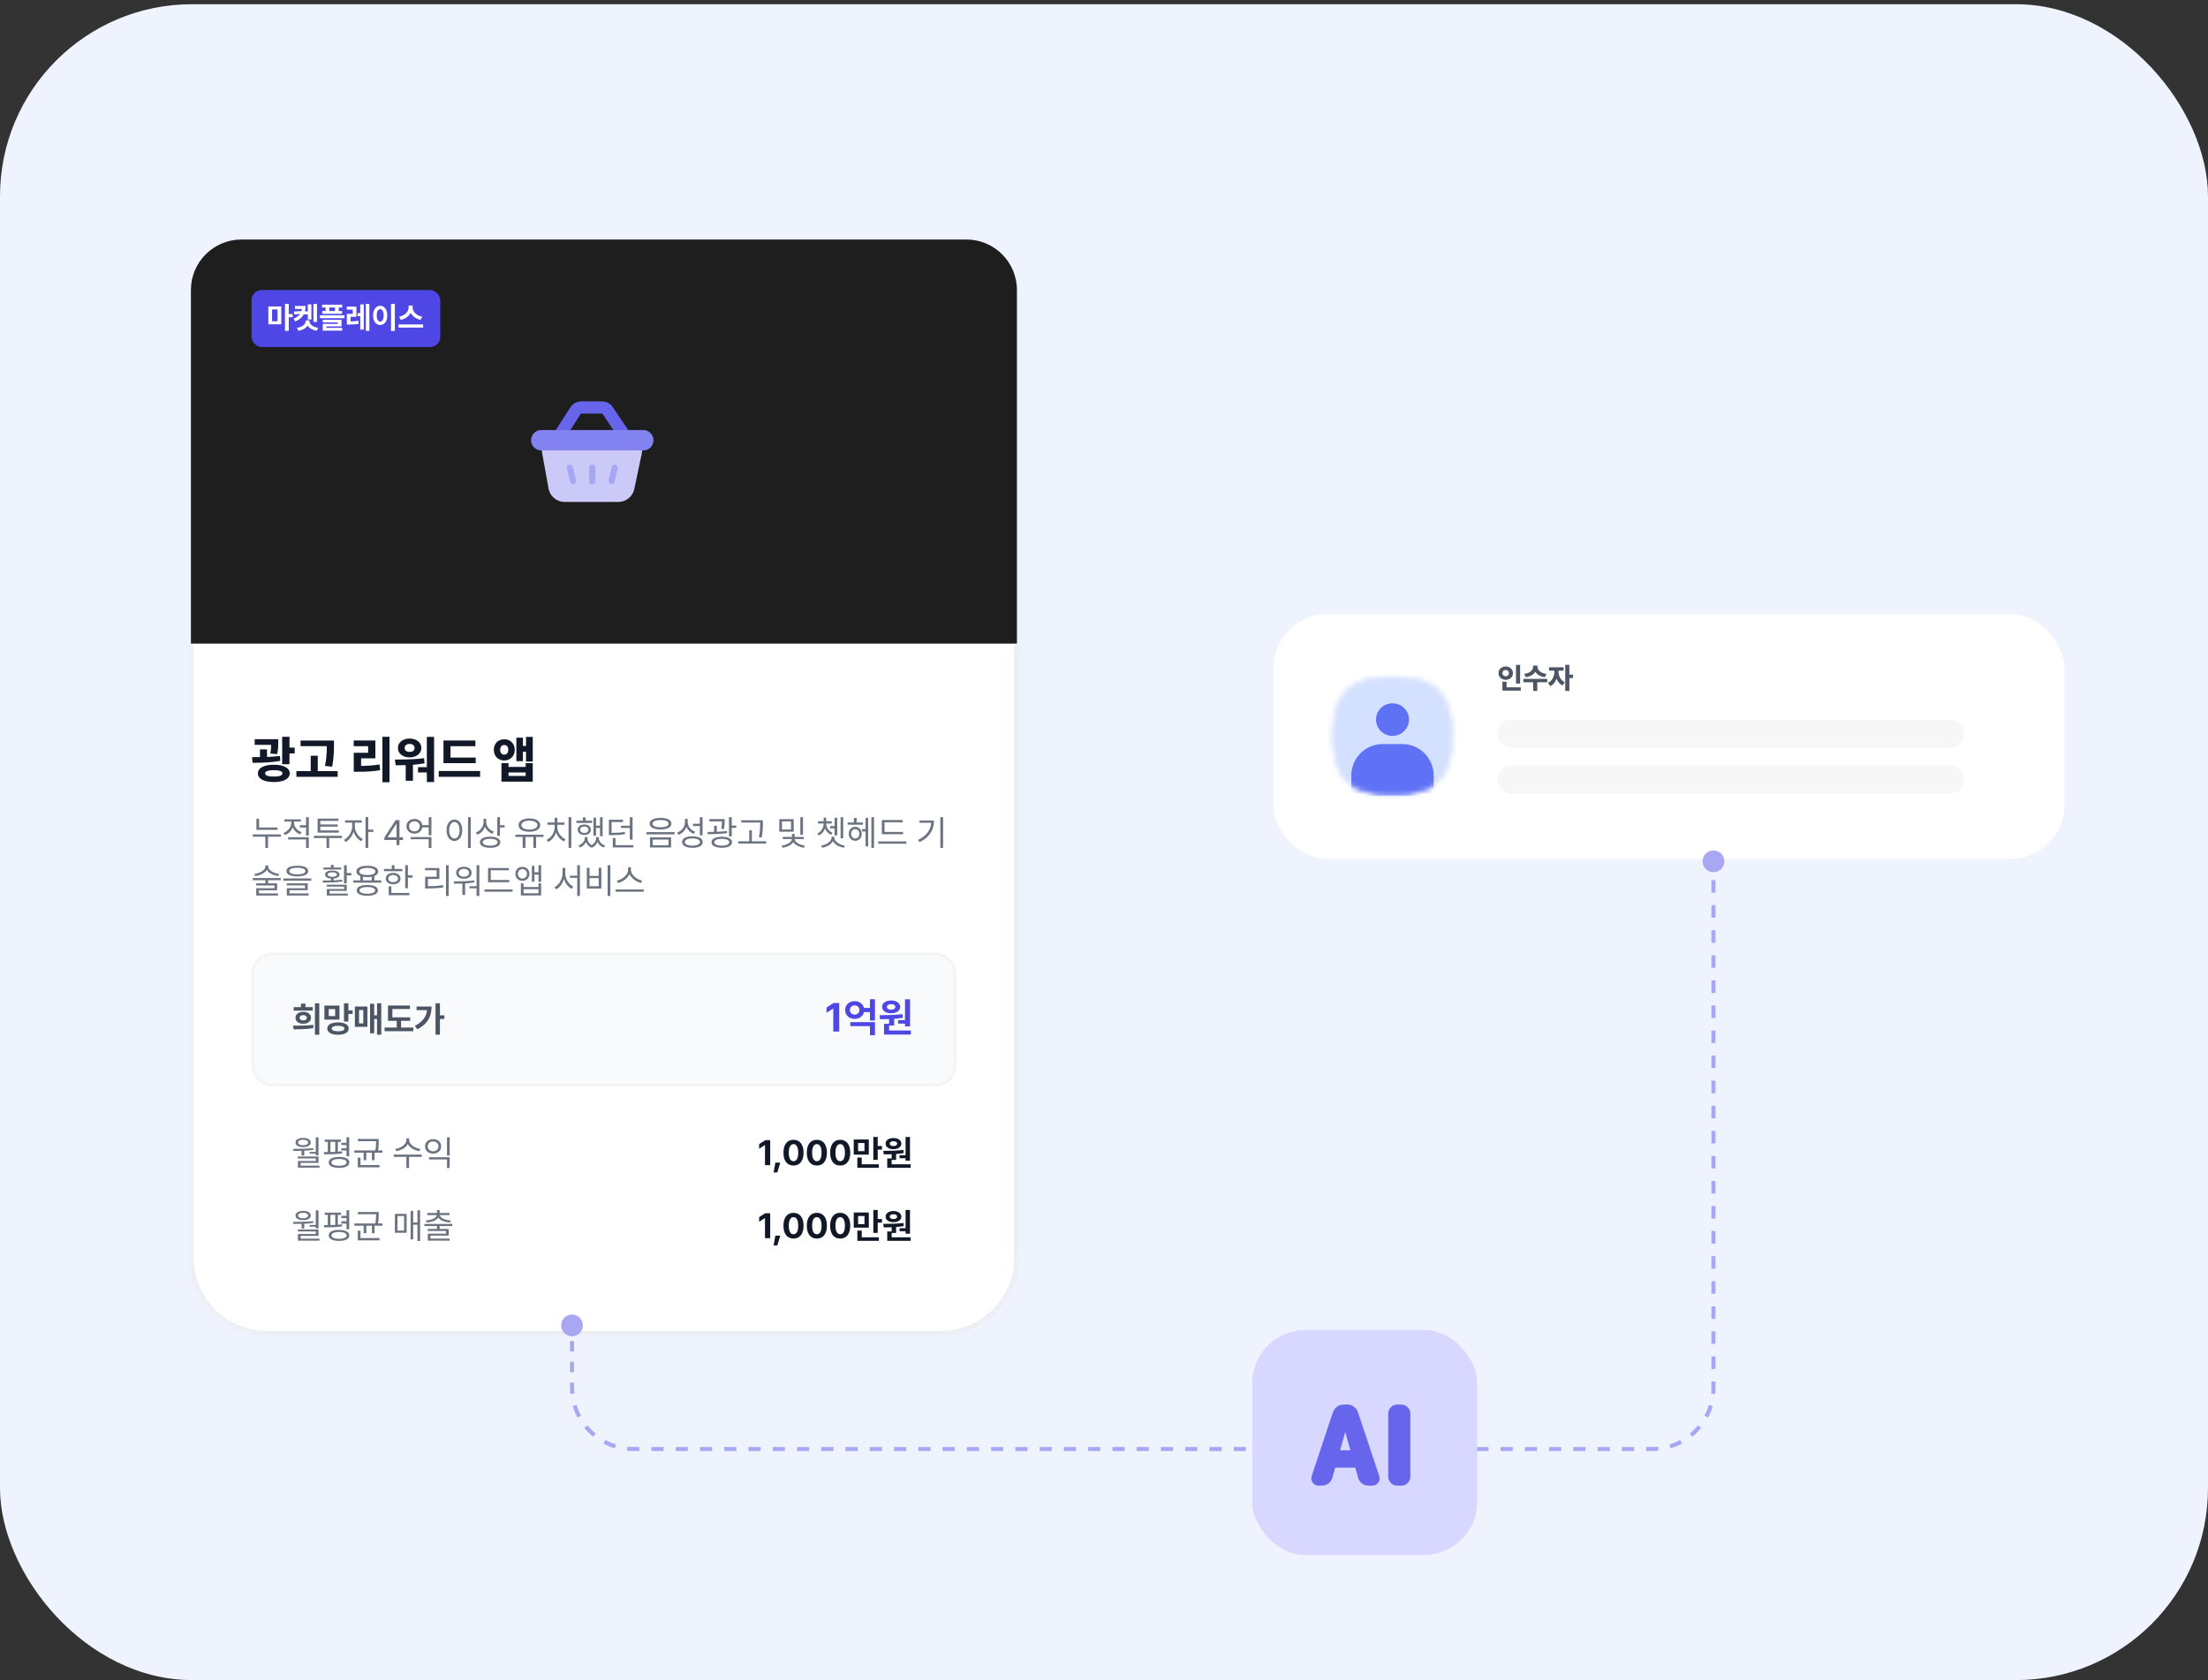 <svg width="460" height="350" viewBox="0 0 460 350" fill="none" xmlns="http://www.w3.org/2000/svg">
<rect x="0" y="0" width="460" height="350" fill="#333333" stroke="none"/>
<rect y="0.879" width="460" height="349.104" rx="40" fill="#EFF3FE"/>
<path d="M39.773 60.42C39.773 54.607 44.486 49.895 50.299 49.895H201.335C207.148 49.895 211.861 54.607 211.861 60.42V134.096H39.773V60.42Z" fill="#1E1E1E"/>
<mask id="path-3-inside-1_3135_2190" fill="white">
<path d="M39.773 134.098H211.861V261.986C211.861 270.706 204.792 277.774 196.073 277.774H55.561C46.842 277.774 39.773 270.706 39.773 261.986V134.098Z"/>
</mask>
<path d="M39.773 134.098H211.861V261.986C211.861 270.706 204.792 277.774 196.073 277.774H55.561C46.842 277.774 39.773 270.706 39.773 261.986V134.098Z" fill="white"/>
<path d="M39.773 134.098H211.861H39.773ZM212.387 261.986C212.387 270.996 205.083 278.3 196.073 278.3H55.561C46.551 278.3 39.247 270.996 39.247 261.986H40.3C40.3 270.415 47.133 277.248 55.561 277.248H196.073C204.502 277.248 211.334 270.415 211.334 261.986H212.387ZM55.561 278.3C46.551 278.3 39.247 270.996 39.247 261.986V134.098H40.3V261.986C40.3 270.415 47.133 277.248 55.561 277.248L55.561 278.3ZM212.387 134.098V261.986C212.387 270.996 205.083 278.3 196.073 278.3V277.248C204.502 277.248 211.334 270.415 211.334 261.986V134.098H212.387Z" fill="#E5E7EB" mask="url(#path-3-inside-1_3135_2190)"/>
<path d="M57.079 155.164H53.055V153.982H57.079V155.164ZM55.635 158.474H54.165V156.104H55.635V158.474ZM57.973 154.624C57.97 155.083 57.956 155.5 57.932 155.873C57.908 156.243 57.846 156.647 57.747 157.086L56.308 156.973C56.397 156.534 56.45 156.142 56.468 155.796C56.488 155.45 56.498 155.059 56.498 154.624V153.982H57.973V154.624ZM60.306 159.198H58.79V153.483H60.306V159.198ZM61.391 156.958H59.71V155.74H61.391V156.958ZM52.505 157.728C53.704 157.725 54.765 157.708 55.686 157.677C56.611 157.643 57.492 157.576 58.328 157.477L58.395 158.499C57.511 158.657 56.587 158.765 55.625 158.823C54.662 158.878 53.661 158.905 52.623 158.905L52.505 157.728ZM57.053 159.306C57.728 159.306 58.314 159.378 58.811 159.522C59.308 159.666 59.69 159.872 59.957 160.139C60.228 160.406 60.363 160.721 60.363 161.084C60.363 161.465 60.229 161.79 59.962 162.061C59.698 162.335 59.318 162.544 58.821 162.688C58.325 162.832 57.735 162.904 57.053 162.904C56.372 162.904 55.781 162.832 55.28 162.688C54.78 162.544 54.395 162.335 54.124 162.061C53.857 161.79 53.723 161.465 53.723 161.084C53.723 160.721 53.857 160.406 54.124 160.139C54.395 159.872 54.782 159.666 55.285 159.522C55.789 159.378 56.378 159.306 57.053 159.306ZM57.053 160.442C56.663 160.439 56.331 160.461 56.056 160.509C55.786 160.557 55.58 160.629 55.44 160.725C55.303 160.821 55.234 160.94 55.234 161.084C55.234 161.245 55.301 161.376 55.434 161.475C55.572 161.574 55.774 161.648 56.041 161.696C56.308 161.74 56.646 161.763 57.053 161.763C57.461 161.763 57.795 161.74 58.056 161.696C58.316 161.648 58.511 161.574 58.641 161.475C58.775 161.376 58.842 161.245 58.842 161.084C58.842 160.94 58.773 160.821 58.636 160.725C58.503 160.629 58.302 160.557 58.035 160.509C57.771 160.461 57.444 160.439 57.053 160.442ZM68.632 155.426H62.619V154.265H68.632V155.426ZM70.349 161.824H61.751V160.627H70.349V161.824ZM66.201 161.244H64.737V157.43H66.201V161.244ZM69.578 155.149C69.578 155.693 69.571 156.164 69.557 156.562C69.543 156.956 69.509 157.422 69.454 157.96C69.403 158.494 69.317 159.078 69.198 159.712L67.702 159.553C67.822 158.97 67.909 158.421 67.964 157.903C68.022 157.386 68.058 156.928 68.072 156.531C68.086 156.13 68.093 155.669 68.093 155.149V154.265H69.578V155.149ZM81.146 162.945H79.671V153.483H81.146V162.945ZM74.563 159.553C75.454 159.556 76.249 159.536 76.948 159.491C77.65 159.447 78.357 159.364 79.07 159.245L79.198 160.437C78.506 160.564 77.804 160.651 77.091 160.699C76.379 160.743 75.536 160.766 74.563 160.766H73.7V159.553H74.563ZM78.201 157.975H75.231V160.01H73.7V156.819H76.691V155.441H73.694V154.254H78.201V157.975ZM86.028 162.647H84.523V158.797H86.028V162.647ZM90.433 162.914H88.927V153.504H90.433V162.914ZM82.267 158.227C83.445 158.227 84.531 158.208 85.525 158.17C86.522 158.133 87.466 158.057 88.357 157.944L88.439 159.018C87.528 159.179 86.584 159.287 85.607 159.342C84.631 159.394 83.574 159.419 82.436 159.419L82.267 158.227ZM89.22 160.92H87.087V159.815H89.22V160.92ZM85.34 153.853C85.802 153.853 86.217 153.937 86.584 154.105C86.954 154.27 87.245 154.501 87.457 154.799C87.67 155.094 87.776 155.429 87.776 155.806C87.776 156.19 87.67 156.531 87.457 156.829C87.245 157.124 86.954 157.355 86.584 157.523C86.217 157.687 85.802 157.77 85.34 157.77C84.874 157.77 84.456 157.687 84.086 157.523C83.716 157.355 83.426 157.124 83.217 156.829C83.008 156.531 82.904 156.19 82.904 155.806C82.904 155.429 83.008 155.094 83.217 154.799C83.43 154.501 83.721 154.27 84.091 154.105C84.461 153.937 84.877 153.853 85.34 153.853ZM85.34 154.964C85.134 154.964 84.951 154.998 84.79 155.066C84.632 155.135 84.511 155.232 84.425 155.359C84.343 155.483 84.302 155.632 84.302 155.806C84.302 155.988 84.345 156.14 84.43 156.264C84.516 156.387 84.638 156.48 84.795 156.541C84.953 156.603 85.134 156.634 85.34 156.634C85.549 156.634 85.729 156.603 85.879 156.541C86.034 156.48 86.154 156.387 86.239 156.264C86.328 156.14 86.373 155.988 86.373 155.806C86.373 155.632 86.328 155.483 86.239 155.359C86.154 155.232 86.032 155.135 85.874 155.066C85.72 154.998 85.542 154.964 85.34 154.964ZM99.103 158.977H92.391V157.806H99.103V158.977ZM100.023 161.819H91.404V160.606H100.023V161.819ZM99.041 155.441H93.85V158.289H92.391V154.254H99.041V155.441ZM105.049 154.008C105.467 154.004 105.842 154.095 106.174 154.28C106.51 154.465 106.771 154.725 106.956 155.061C107.144 155.397 107.238 155.781 107.238 156.212C107.238 156.63 107.144 157.007 106.956 157.343C106.771 157.679 106.51 157.941 106.174 158.129C105.842 158.318 105.467 158.414 105.049 158.417C104.634 158.414 104.261 158.318 103.929 158.129C103.596 157.941 103.339 157.679 103.158 157.343C102.976 157.007 102.885 156.63 102.885 156.212C102.885 155.781 102.976 155.397 103.158 155.061C103.339 154.725 103.596 154.465 103.929 154.28C104.261 154.095 104.634 154.004 105.049 154.008ZM105.049 155.19C104.878 155.19 104.729 155.229 104.602 155.308C104.475 155.383 104.376 155.496 104.304 155.647C104.235 155.798 104.201 155.986 104.201 156.212C104.201 156.421 104.235 156.601 104.304 156.752C104.376 156.899 104.475 157.011 104.602 157.086C104.729 157.161 104.878 157.199 105.049 157.199C105.22 157.199 105.368 157.161 105.491 157.086C105.618 157.011 105.715 156.899 105.784 156.752C105.856 156.601 105.892 156.421 105.892 156.212C105.892 155.99 105.856 155.803 105.784 155.652C105.715 155.498 105.618 155.383 105.491 155.308C105.368 155.229 105.22 155.19 105.049 155.19ZM110.99 158.628H109.587V153.504H110.99V158.628ZM110.008 156.598H108.559V155.39H110.008V156.598ZM108.945 158.556H107.577V153.663H108.945V158.556ZM105.943 159.764H109.515V158.982H110.99V162.827H104.473V158.982H105.943V159.764ZM109.515 161.639V160.92H105.943V161.639H109.515Z" fill="#111827"/>
<path d="M57.827 172.856H53.417V172.388H57.827V172.856ZM58.518 174.295H52.661V173.82H58.518V174.295ZM55.842 176.626H55.28V174.072H55.842V176.626ZM53.978 172.625H53.417V170.56H53.978V172.625ZM61.151 171.417C61.151 171.796 61.075 172.155 60.921 172.496C60.768 172.836 60.555 173.133 60.284 173.384C60.013 173.636 59.703 173.827 59.353 173.956L59.058 173.51C59.37 173.395 59.649 173.231 59.896 173.017C60.143 172.804 60.336 172.557 60.475 172.276C60.614 171.996 60.684 171.709 60.684 171.417V170.884H61.151V171.417ZM61.252 171.409C61.252 171.683 61.318 171.949 61.45 172.208C61.582 172.467 61.768 172.696 62.008 172.895C62.248 173.094 62.521 173.249 62.828 173.359L62.533 173.805C62.188 173.681 61.884 173.498 61.623 173.259C61.361 173.019 61.157 172.738 61.011 172.417C60.865 172.095 60.792 171.76 60.792 171.409V170.884H61.252V171.409ZM63.929 172.381H62.483V171.906H63.929V172.381ZM62.684 171.136H59.238V170.676H62.684V171.136ZM64.332 176.626H63.763V174.87H60.029V174.403H64.332V176.626ZM64.332 174.064H63.763V170.229H64.332V174.064ZM71.246 174.575H65.389V174.108H71.246V174.575ZM68.584 176.626H68.03V174.237H68.584V176.626ZM70.584 173.446H66.174V172.985H70.584V173.446ZM70.512 170.992H66.735V173.122H66.174V170.532H70.512V170.992ZM70.361 172.194H66.569V171.74H70.361V172.194ZM73.822 172.194C73.822 172.625 73.739 173.057 73.573 173.489C73.408 173.92 73.186 174.304 72.908 174.64C72.63 174.976 72.328 175.228 72.001 175.395L71.656 174.949C71.963 174.801 72.247 174.578 72.509 174.28C72.77 173.983 72.98 173.649 73.138 173.28C73.296 172.911 73.376 172.549 73.376 172.194V171.136H73.822V172.194ZM73.93 172.194C73.93 172.529 74.003 172.87 74.149 173.215C74.295 173.561 74.496 173.874 74.75 174.154C75.004 174.435 75.285 174.647 75.592 174.791L75.268 175.237C74.937 175.074 74.635 174.833 74.361 174.514C74.088 174.195 73.872 173.832 73.714 173.424C73.555 173.016 73.476 172.606 73.476 172.194V171.136H73.93V172.194ZM75.369 171.359H71.886V170.891H75.369V171.359ZM76.714 176.626H76.153V170.229H76.714V176.626ZM77.786 173.302H76.585V172.82H77.786V173.302ZM80.081 174.446L82.427 170.834H82.816V171.654H82.542L80.779 174.367V174.41H83.952V174.978H80.081V174.446ZM82.607 174.82V174.568V170.834H83.226V176.043H82.607V174.82ZM89.521 172.359H87.751V171.884H89.521V172.359ZM89.881 176.64H89.312V174.82H85.578V174.367H89.881V176.64ZM89.881 174H89.312V170.229H89.881V174ZM86.341 170.596C86.653 170.596 86.935 170.661 87.186 170.791C87.438 170.92 87.636 171.101 87.78 171.334C87.924 171.566 87.996 171.829 87.996 172.122C87.996 172.419 87.924 172.684 87.78 172.917C87.636 173.149 87.438 173.33 87.186 173.46C86.935 173.589 86.653 173.654 86.341 173.654C86.024 173.654 85.74 173.589 85.488 173.46C85.237 173.33 85.039 173.149 84.895 172.917C84.751 172.684 84.679 172.419 84.679 172.122C84.679 171.829 84.751 171.566 84.895 171.334C85.039 171.101 85.237 170.92 85.488 170.791C85.74 170.661 86.024 170.596 86.341 170.596ZM86.341 171.078C86.13 171.078 85.939 171.123 85.769 171.212C85.599 171.3 85.464 171.424 85.366 171.582C85.268 171.74 85.219 171.92 85.219 172.122C85.219 172.323 85.268 172.504 85.366 172.665C85.464 172.826 85.599 172.952 85.769 173.043C85.939 173.134 86.13 173.179 86.341 173.179C86.547 173.179 86.736 173.134 86.906 173.043C87.076 172.952 87.209 172.826 87.305 172.665C87.401 172.504 87.449 172.323 87.449 172.122C87.449 171.92 87.401 171.74 87.305 171.582C87.209 171.424 87.076 171.3 86.906 171.212C86.736 171.123 86.547 171.078 86.341 171.078ZM98.069 176.64H97.5V170.229H98.069V176.64ZM94.666 170.726C94.982 170.726 95.264 170.818 95.511 171.003C95.758 171.188 95.951 171.448 96.09 171.784C96.229 172.119 96.299 172.51 96.299 172.956C96.299 173.402 96.229 173.793 96.09 174.129C95.951 174.465 95.758 174.724 95.511 174.906C95.264 175.088 94.982 175.18 94.666 175.18C94.349 175.18 94.067 175.088 93.82 174.906C93.573 174.724 93.38 174.465 93.241 174.129C93.102 173.793 93.032 173.402 93.032 172.956C93.032 172.51 93.102 172.119 93.241 171.784C93.38 171.448 93.573 171.188 93.82 171.003C94.067 170.818 94.349 170.726 94.666 170.726ZM94.666 171.23C94.454 171.23 94.266 171.301 94.101 171.445C93.935 171.589 93.807 171.791 93.716 172.05C93.625 172.309 93.579 172.611 93.579 172.956C93.579 173.297 93.625 173.598 93.716 173.859C93.807 174.121 93.935 174.322 94.101 174.464C94.266 174.605 94.454 174.676 94.666 174.676C94.877 174.676 95.065 174.605 95.23 174.464C95.396 174.322 95.524 174.121 95.615 173.859C95.707 173.598 95.752 173.297 95.752 172.956C95.752 172.611 95.707 172.309 95.615 172.05C95.524 171.791 95.397 171.589 95.234 171.445C95.071 171.301 94.881 171.23 94.666 171.23ZM101.213 171.222C101.213 171.625 101.139 172.003 100.99 172.356C100.841 172.708 100.635 173.015 100.371 173.277C100.107 173.538 99.798 173.738 99.443 173.877L99.141 173.424C99.457 173.304 99.737 173.134 99.979 172.913C100.221 172.693 100.41 172.436 100.544 172.143C100.678 171.851 100.745 171.544 100.745 171.222V170.56H101.213V171.222ZM101.299 171.266C101.299 171.549 101.368 171.823 101.504 172.089C101.641 172.356 101.829 172.589 102.069 172.791C102.309 172.992 102.582 173.146 102.889 173.251L102.58 173.697C102.239 173.573 101.937 173.389 101.673 173.147C101.41 172.905 101.205 172.622 101.058 172.298C100.912 171.974 100.839 171.63 100.839 171.266V170.56H101.299V171.266ZM104.163 174.122H103.602V170.229H104.163V174.122ZM105.127 172.374H104.005V171.899H105.127V172.374ZM102.112 174.287C102.549 174.287 102.925 174.333 103.242 174.424C103.559 174.515 103.801 174.647 103.969 174.82C104.137 174.993 104.221 175.201 104.221 175.446C104.221 175.69 104.137 175.9 103.969 176.075C103.801 176.25 103.56 176.384 103.246 176.475C102.931 176.566 102.554 176.611 102.112 176.611C101.676 176.611 101.298 176.566 100.979 176.475C100.66 176.384 100.416 176.25 100.245 176.075C100.075 175.9 99.99 175.69 99.99 175.446C99.99 175.201 100.075 174.993 100.245 174.82C100.416 174.647 100.66 174.515 100.979 174.424C101.298 174.333 101.676 174.287 102.112 174.287ZM102.112 174.741C101.796 174.741 101.52 174.768 101.285 174.823C101.05 174.879 100.87 174.96 100.745 175.068C100.621 175.176 100.558 175.302 100.558 175.446C100.558 175.594 100.621 175.723 100.745 175.831C100.87 175.939 101.049 176.02 101.281 176.075C101.514 176.131 101.791 176.16 102.112 176.165C102.439 176.16 102.718 176.131 102.951 176.075C103.183 176.02 103.362 175.939 103.487 175.831C103.611 175.723 103.674 175.594 103.674 175.446C103.674 175.297 103.611 175.17 103.487 175.064C103.362 174.959 103.182 174.879 102.947 174.823C102.712 174.768 102.434 174.741 102.112 174.741ZM109.473 176.626H108.89V174.179H109.473V176.626ZM111.682 176.626H111.113V174.179H111.682V176.626ZM113.229 174.345H107.372V173.877H113.229V174.345ZM110.286 170.488C110.732 170.488 111.125 170.545 111.466 170.658C111.806 170.77 112.07 170.932 112.257 171.143C112.444 171.354 112.538 171.601 112.538 171.884C112.538 172.162 112.444 172.406 112.257 172.615C112.07 172.823 111.806 172.984 111.466 173.097C111.125 173.209 110.732 173.266 110.286 173.266C109.84 173.266 109.448 173.209 109.109 173.097C108.771 172.984 108.508 172.823 108.318 172.615C108.129 172.406 108.034 172.162 108.034 171.884C108.034 171.601 108.127 171.354 108.314 171.143C108.502 170.932 108.765 170.77 109.106 170.658C109.446 170.545 109.84 170.488 110.286 170.488ZM110.286 170.949C109.955 170.949 109.663 170.987 109.412 171.064C109.16 171.141 108.964 171.25 108.825 171.391C108.686 171.533 108.617 171.697 108.617 171.884C108.617 172.071 108.686 172.234 108.825 172.374C108.964 172.513 109.16 172.621 109.412 172.697C109.663 172.774 109.955 172.812 110.286 172.812C110.617 172.812 110.909 172.774 111.164 172.697C111.418 172.621 111.615 172.513 111.754 172.374C111.893 172.234 111.962 172.071 111.962 171.884C111.962 171.697 111.893 171.533 111.754 171.391C111.615 171.25 111.418 171.141 111.164 171.064C110.909 170.987 110.617 170.949 110.286 170.949ZM119.021 176.626H118.452V170.229H119.021V176.626ZM116.013 172.316C116.013 172.757 115.934 173.183 115.776 173.593C115.617 174.003 115.399 174.364 115.121 174.676C114.843 174.988 114.533 175.225 114.193 175.388L113.876 174.949C114.193 174.805 114.478 174.597 114.732 174.323C114.987 174.05 115.187 173.738 115.333 173.388C115.479 173.038 115.553 172.681 115.553 172.316V171.74H116.013V172.316ZM116.107 172.316C116.107 172.666 116.182 173.009 116.333 173.345C116.484 173.681 116.691 173.978 116.952 174.237C117.213 174.496 117.502 174.695 117.819 174.834L117.502 175.273C117.157 175.12 116.844 174.893 116.563 174.593C116.283 174.293 116.061 173.946 115.898 173.55C115.735 173.154 115.653 172.743 115.653 172.316V171.74H116.107V172.316ZM117.596 171.805H114.049V171.345H117.596V171.805ZM116.107 171.604H115.545V170.352H116.107V171.604ZM125.546 174.201H125.007V170.237H125.546V174.201ZM125.165 172.467H123.928V171.999H125.165V172.467ZM124.172 174.1H123.633V170.337H124.172V174.1ZM123.359 171.431H120.078V170.963H123.359V171.431ZM121.726 171.755C121.994 171.755 122.233 171.799 122.442 171.888C122.65 171.977 122.812 172.104 122.927 172.269C123.043 172.435 123.1 172.628 123.1 172.848C123.1 173.064 123.043 173.255 122.927 173.42C122.812 173.586 122.65 173.714 122.442 173.805C122.233 173.896 121.994 173.942 121.726 173.942C121.462 173.942 121.226 173.896 121.017 173.805C120.809 173.714 120.647 173.586 120.531 173.42C120.416 173.255 120.359 173.064 120.359 172.848C120.359 172.628 120.416 172.435 120.531 172.269C120.647 172.104 120.807 171.977 121.014 171.888C121.22 171.799 121.457 171.755 121.726 171.755ZM121.726 172.179C121.558 172.179 121.408 172.207 121.276 172.262C121.144 172.317 121.042 172.395 120.97 172.496C120.898 172.597 120.862 172.714 120.862 172.848C120.862 172.978 120.9 173.094 120.974 173.197C121.048 173.3 121.15 173.38 121.28 173.435C121.409 173.49 121.558 173.518 121.726 173.518C121.894 173.518 122.044 173.49 122.176 173.435C122.307 173.38 122.409 173.3 122.481 173.197C122.553 173.094 122.589 172.978 122.589 172.848C122.589 172.714 122.553 172.597 122.481 172.496C122.409 172.395 122.309 172.317 122.179 172.262C122.05 172.207 121.899 172.179 121.726 172.179ZM122.006 171.237H121.445V170.258H122.006V171.237ZM122.273 174.611C122.273 174.88 122.213 175.141 122.093 175.395C121.973 175.65 121.803 175.879 121.582 176.083C121.361 176.286 121.1 176.443 120.798 176.554L120.524 176.122C120.783 176.031 121.012 175.904 121.211 175.741C121.41 175.578 121.563 175.397 121.668 175.198C121.774 174.998 121.827 174.803 121.827 174.611V174.381H122.273V174.611ZM122.381 174.611C122.381 174.822 122.424 175.028 122.51 175.23C122.596 175.431 122.726 175.615 122.899 175.78C123.071 175.946 123.282 176.077 123.532 176.172L123.287 176.604C122.995 176.494 122.748 176.334 122.546 176.126C122.345 175.917 122.195 175.682 122.096 175.421C121.998 175.159 121.949 174.889 121.949 174.611V174.381H122.381V174.611ZM124.625 174.611C124.625 174.856 124.575 175.11 124.474 175.374C124.374 175.638 124.223 175.88 124.021 176.101C123.82 176.321 123.575 176.489 123.287 176.604L123.043 176.172C123.287 176.067 123.496 175.927 123.669 175.752C123.841 175.576 123.973 175.388 124.064 175.187C124.155 174.985 124.201 174.793 124.201 174.611V174.381H124.625V174.611ZM124.755 174.611C124.755 174.817 124.807 175.021 124.91 175.223C125.013 175.424 125.164 175.604 125.363 175.762C125.562 175.921 125.793 176.041 126.057 176.122L125.791 176.554C125.484 176.448 125.22 176.296 125 176.097C124.779 175.898 124.61 175.67 124.492 175.413C124.375 175.157 124.316 174.889 124.316 174.611V174.381H124.755V174.611ZM127.338 173.496C127.971 173.496 128.495 173.482 128.91 173.453C129.325 173.424 129.741 173.369 130.158 173.287L130.23 173.755C129.784 173.832 129.344 173.886 128.91 173.917C128.476 173.948 127.952 173.964 127.338 173.964H126.856V173.496H127.338ZM129.799 171.237H127.41V173.647H126.856V170.769H129.799V171.237ZM131.784 174.906H131.216V170.237H131.784V174.906ZM131.338 172.474H129.381V172.014H131.338V172.474ZM131.957 176.525H127.662V176.065H131.957V176.525ZM128.23 176.316H127.662V174.554H128.23V176.316ZM137.612 170.373C138.078 170.373 138.479 170.421 138.818 170.517C139.156 170.613 139.416 170.752 139.598 170.935C139.78 171.117 139.872 171.335 139.872 171.589C139.872 171.839 139.78 172.052 139.598 172.23C139.416 172.407 139.156 172.544 138.818 172.64C138.479 172.736 138.078 172.784 137.612 172.784C137.152 172.784 136.751 172.736 136.411 172.64C136.07 172.544 135.808 172.407 135.623 172.23C135.438 172.052 135.346 171.839 135.346 171.589C135.346 171.335 135.438 171.117 135.623 170.935C135.808 170.752 136.07 170.613 136.411 170.517C136.751 170.421 137.152 170.373 137.612 170.373ZM137.612 170.827C137.272 170.827 136.974 170.857 136.72 170.917C136.466 170.977 136.27 171.064 136.134 171.179C135.997 171.294 135.929 171.431 135.929 171.589C135.929 171.743 135.996 171.875 136.13 171.985C136.264 172.095 136.459 172.18 136.713 172.24C136.967 172.3 137.267 172.333 137.612 172.338C137.953 172.333 138.25 172.3 138.505 172.24C138.759 172.18 138.954 172.095 139.091 171.985C139.228 171.875 139.296 171.743 139.296 171.589C139.296 171.431 139.228 171.294 139.091 171.179C138.954 171.064 138.759 170.977 138.505 170.917C138.25 170.857 137.953 170.827 137.612 170.827ZM139.814 176.539H135.411V174.438H139.814V176.539ZM135.972 176.079H139.26V174.892H135.972V176.079ZM140.526 173.805H134.698V173.338H140.526V173.805ZM143.167 171.258C143.167 171.666 143.093 172.045 142.944 172.395C142.795 172.745 142.585 173.05 142.314 173.309C142.043 173.568 141.728 173.767 141.368 173.906L141.059 173.446C141.385 173.33 141.673 173.164 141.922 172.946C142.172 172.727 142.365 172.473 142.501 172.183C142.638 171.893 142.706 171.584 142.706 171.258V170.596H143.167V171.258ZM143.268 171.237C143.268 171.534 143.334 171.82 143.465 172.093C143.597 172.366 143.783 172.605 144.023 172.809C144.263 173.013 144.539 173.167 144.85 173.273L144.534 173.712C144.189 173.582 143.886 173.396 143.627 173.154C143.368 172.912 143.166 172.627 143.019 172.298C142.873 171.969 142.8 171.616 142.8 171.237V170.596H143.268V171.237ZM146.369 174.021H145.8V170.229H146.369V174.021ZM144.246 174.208C144.692 174.208 145.076 174.255 145.397 174.349C145.719 174.442 145.965 174.58 146.135 174.762C146.305 174.945 146.39 175.163 146.39 175.417C146.39 175.666 146.305 175.881 146.135 176.061C145.965 176.241 145.719 176.378 145.397 176.471C145.076 176.565 144.692 176.611 144.246 176.611C143.805 176.611 143.423 176.565 143.102 176.471C142.781 176.378 142.534 176.241 142.361 176.061C142.188 175.881 142.102 175.666 142.102 175.417C142.102 175.163 142.188 174.945 142.361 174.762C142.534 174.58 142.781 174.442 143.102 174.349C143.423 174.255 143.805 174.208 144.246 174.208ZM144.246 174.654C143.925 174.654 143.644 174.684 143.404 174.744C143.164 174.804 142.981 174.892 142.854 175.007C142.727 175.122 142.663 175.259 142.663 175.417C142.663 175.566 142.727 175.696 142.854 175.809C142.981 175.922 143.164 176.008 143.404 176.068C143.644 176.128 143.925 176.158 144.246 176.158C144.572 176.158 144.854 176.128 145.092 176.068C145.329 176.008 145.511 175.922 145.638 175.809C145.765 175.696 145.829 175.566 145.829 175.417C145.829 175.259 145.765 175.122 145.638 175.007C145.511 174.892 145.329 174.804 145.092 174.744C144.854 174.684 144.572 174.654 144.246 174.654ZM145.923 172.071H144.376V171.604H145.923V172.071ZM150.65 171.107H147.793V170.632H150.65V171.107ZM149.333 173.546H148.772V172.021H149.333V173.546ZM150.981 170.978C150.976 171.304 150.964 171.592 150.945 171.841C150.925 172.091 150.88 172.381 150.808 172.712L150.247 172.661C150.319 172.326 150.364 172.033 150.383 171.784C150.403 171.534 150.412 171.266 150.412 170.978V170.632H150.981V170.978ZM152.448 174.23H151.873V170.229H152.448V174.23ZM153.384 172.46H152.175V171.985H153.384V172.46ZM147.398 173.309C148.151 173.309 148.866 173.296 149.545 173.269C150.224 173.243 150.856 173.191 151.441 173.115L151.477 173.532C150.877 173.628 150.236 173.694 149.552 173.73C148.869 173.766 148.17 173.784 147.455 173.784L147.398 173.309ZM150.369 174.309C150.81 174.309 151.19 174.353 151.509 174.442C151.828 174.531 152.073 174.662 152.243 174.834C152.414 175.007 152.499 175.211 152.499 175.446C152.499 175.69 152.414 175.899 152.243 176.072C152.073 176.244 151.828 176.376 151.509 176.467C151.19 176.559 150.81 176.604 150.369 176.604C149.928 176.604 149.548 176.559 149.229 176.467C148.91 176.376 148.665 176.244 148.495 176.072C148.324 175.899 148.239 175.69 148.239 175.446C148.239 175.211 148.324 175.007 148.495 174.834C148.665 174.662 148.911 174.531 149.232 174.442C149.554 174.353 149.933 174.309 150.369 174.309ZM150.369 174.748C150.052 174.748 149.775 174.775 149.538 174.831C149.301 174.886 149.12 174.966 148.995 175.072C148.87 175.177 148.808 175.302 148.808 175.446C148.808 175.594 148.87 175.722 148.995 175.827C149.12 175.933 149.299 176.014 149.534 176.072C149.769 176.129 150.048 176.158 150.369 176.158C150.69 176.158 150.969 176.129 151.204 176.072C151.439 176.014 151.619 175.933 151.743 175.827C151.868 175.722 151.93 175.594 151.93 175.446C151.93 175.302 151.868 175.177 151.743 175.072C151.619 174.966 151.439 174.886 151.204 174.831C150.969 174.775 150.69 174.748 150.369 174.748ZM158.578 171.345H154.42V170.877H158.578V171.345ZM159.629 175.719H153.801V175.252H159.629V175.719ZM156.643 175.496H156.089V172.964H156.643V175.496ZM158.931 171.517C158.931 171.896 158.926 172.212 158.917 172.463C158.907 172.715 158.885 173.013 158.852 173.356C158.818 173.699 158.766 174.069 158.694 174.467L158.118 174.403C158.195 174.024 158.251 173.666 158.287 173.33C158.323 172.995 158.345 172.696 158.352 172.435C158.359 172.173 158.363 171.867 158.363 171.517V170.877H158.931V171.517ZM165.356 173.251H162.356V170.647H165.356V173.251ZM162.91 172.805H164.802V171.107H162.91V172.805ZM167.292 173.906H166.738V170.229H167.292V173.906ZM165.464 174.784C165.464 175.081 165.351 175.358 165.126 175.615C164.9 175.871 164.601 176.086 164.227 176.259C163.852 176.431 163.449 176.547 163.018 176.604L162.816 176.165C163.181 176.122 163.53 176.031 163.863 175.892C164.197 175.753 164.465 175.585 164.669 175.388C164.873 175.192 164.975 174.99 164.975 174.784V174.654H165.464V174.784ZM165.558 174.784C165.558 174.985 165.657 175.184 165.856 175.381C166.055 175.578 166.318 175.746 166.644 175.885C166.97 176.024 167.316 176.117 167.68 176.165L167.486 176.604C167.059 176.547 166.66 176.429 166.288 176.252C165.916 176.074 165.62 175.857 165.399 175.6C165.179 175.344 165.068 175.072 165.068 174.784V174.654H165.558V174.784ZM167.457 174.784H163.083V174.345H167.457V174.784ZM165.543 174.546H164.982V173.719H165.543V174.546ZM174.17 172.561H172.954V172.086H174.17V172.561ZM172.033 171.625C172.033 171.966 171.976 172.296 171.86 172.615C171.745 172.934 171.579 173.218 171.36 173.467C171.142 173.717 170.882 173.911 170.58 174.05L170.285 173.633C170.553 173.508 170.786 173.34 170.983 173.129C171.179 172.918 171.33 172.682 171.436 172.42C171.541 172.159 171.594 171.894 171.594 171.625V171.431H172.033V171.625ZM172.127 171.625C172.127 171.875 172.181 172.121 172.288 172.363C172.396 172.605 172.55 172.824 172.749 173.021C172.948 173.218 173.179 173.371 173.443 173.482L173.163 173.899C172.86 173.774 172.599 173.594 172.378 173.359C172.158 173.124 171.99 172.857 171.875 172.557C171.76 172.257 171.702 171.947 171.702 171.625V171.431H172.127V171.625ZM173.285 171.546H170.414V171.086H173.285V171.546ZM172.127 171.294H171.594V170.337H172.127V171.294ZM175.667 174.618H175.127V170.237H175.667V174.618ZM174.422 174.028H173.875V170.352H174.422V174.028ZM173.731 174.453C173.731 174.813 173.617 175.142 173.389 175.442C173.161 175.742 172.86 175.99 172.486 176.187C172.112 176.384 171.707 176.52 171.27 176.597L171.062 176.158C171.441 176.101 171.797 175.989 172.13 175.824C172.464 175.658 172.733 175.455 172.94 175.216C173.146 174.976 173.249 174.721 173.249 174.453V174.295H173.731V174.453ZM173.81 174.453C173.81 174.721 173.913 174.976 174.12 175.216C174.326 175.455 174.597 175.658 174.933 175.824C175.268 175.989 175.623 176.101 175.997 176.158L175.796 176.597C175.355 176.52 174.947 176.384 174.573 176.187C174.199 175.99 173.899 175.742 173.674 175.442C173.448 175.142 173.335 174.813 173.335 174.453V174.295H173.81V174.453ZM182.084 176.626H181.538V170.229H182.084V176.626ZM180.689 173.187H179.588V172.712H180.689V173.187ZM180.861 176.309H180.329V170.373H180.861V176.309ZM179.775 171.798H176.587V171.337H179.775V171.798ZM178.17 172.237C178.429 172.237 178.662 172.298 178.868 172.42C179.075 172.543 179.235 172.714 179.35 172.935C179.465 173.155 179.523 173.407 179.523 173.69C179.523 173.973 179.465 174.225 179.35 174.446C179.235 174.666 179.075 174.839 178.868 174.964C178.662 175.088 178.429 175.153 178.17 175.158C177.916 175.153 177.686 175.088 177.48 174.964C177.273 174.839 177.113 174.666 176.998 174.446C176.882 174.225 176.825 173.973 176.825 173.69C176.825 173.407 176.882 173.155 176.998 172.935C177.113 172.714 177.273 172.543 177.48 172.42C177.686 172.298 177.916 172.237 178.17 172.237ZM178.17 172.719C178.007 172.719 177.861 172.761 177.731 172.845C177.602 172.929 177.501 173.044 177.429 173.19C177.357 173.336 177.321 173.503 177.321 173.69C177.321 173.877 177.357 174.045 177.429 174.194C177.501 174.343 177.602 174.459 177.731 174.543C177.861 174.627 178.007 174.669 178.17 174.669C178.333 174.669 178.481 174.627 178.613 174.543C178.745 174.459 178.847 174.343 178.919 174.194C178.991 174.045 179.027 173.877 179.027 173.69C179.027 173.503 178.991 173.336 178.919 173.19C178.847 173.044 178.745 172.929 178.613 172.845C178.481 172.761 178.333 172.719 178.17 172.719ZM178.465 171.604H177.897V170.402H178.465V171.604ZM188.135 173.777H183.718V173.309H188.135V173.777ZM188.826 175.755H182.969V175.28H188.826V175.755ZM188.071 171.294H184.279V173.518H183.718V170.827H188.071V171.294ZM196.474 176.626H195.906V170.229H196.474V176.626ZM194.582 170.927C194.582 171.561 194.478 172.153 194.269 172.705C194.06 173.256 193.733 173.763 193.287 174.226C192.841 174.689 192.27 175.088 191.575 175.424L191.265 174.964C191.884 174.671 192.397 174.327 192.805 173.931C193.213 173.536 193.517 173.093 193.719 172.604C193.92 172.115 194.021 171.584 194.021 171.014V170.927H194.582ZM194.251 171.388H191.56V170.927H194.251V171.388ZM55.77 180.51C55.77 180.855 55.648 181.167 55.406 181.445C55.164 181.724 54.845 181.951 54.449 182.129C54.054 182.306 53.63 182.426 53.179 182.489L52.985 182.057C53.379 182.009 53.751 181.912 54.104 181.766C54.456 181.619 54.742 181.437 54.96 181.219C55.178 181 55.288 180.764 55.288 180.51V180.265H55.77V180.51ZM55.87 180.51C55.87 180.764 55.979 181 56.198 181.219C56.416 181.437 56.701 181.619 57.054 181.766C57.406 181.912 57.779 182.009 58.173 182.057L57.971 182.489C57.52 182.426 57.097 182.306 56.701 182.129C56.306 181.951 55.987 181.724 55.744 181.445C55.502 181.167 55.381 180.855 55.381 180.51V180.265H55.87V180.51ZM55.849 184.223H55.288V183.237H55.849V184.223ZM58.489 183.366H52.661V182.906H58.489V183.366ZM57.741 185.46H53.942V186.237H53.381V185.036H57.187V184.453H53.367V184.007H57.741V185.46ZM57.935 186.554H53.381V186.108H57.935V186.554ZM61.943 180.345C62.418 180.345 62.824 180.387 63.162 180.47C63.501 180.554 63.758 180.679 63.936 180.845C64.113 181.01 64.202 181.21 64.202 181.445C64.202 181.685 64.113 181.888 63.936 182.053C63.758 182.219 63.501 182.345 63.162 182.431C62.824 182.517 62.418 182.563 61.943 182.568C61.468 182.563 61.062 182.517 60.723 182.431C60.385 182.345 60.126 182.219 59.946 182.053C59.766 181.888 59.676 181.685 59.676 181.445C59.676 181.21 59.766 181.01 59.946 180.845C60.126 180.679 60.385 180.554 60.723 180.47C61.062 180.387 61.468 180.345 61.943 180.345ZM61.943 180.769C61.593 180.769 61.292 180.795 61.04 180.848C60.788 180.901 60.596 180.979 60.464 181.082C60.332 181.185 60.266 181.306 60.266 181.445C60.266 181.594 60.331 181.72 60.461 181.823C60.59 181.926 60.781 182.004 61.033 182.057C61.285 182.11 61.588 182.136 61.943 182.136C62.298 182.136 62.601 182.11 62.853 182.057C63.105 182.004 63.297 181.925 63.429 181.82C63.56 181.714 63.627 181.589 63.627 181.445C63.627 181.306 63.559 181.186 63.425 181.086C63.291 180.985 63.098 180.907 62.846 180.852C62.594 180.797 62.293 180.769 61.943 180.769ZM64.857 183.46H59.029V182.999H64.857V183.46ZM64.109 185.446H60.31V186.223H59.748V185.028H63.554V184.446H59.734V184.014H64.109V185.446ZM64.303 186.554H59.748V186.108H64.303V186.554ZM72.239 184.007H71.671V180.229H72.239V184.007ZM73.196 182.352H72.001V181.87H73.196V182.352ZM72.239 185.582H68.649V186.266H68.087V185.201H71.678V184.698H68.073V184.295H72.239V185.582ZM72.484 186.554H68.087V186.151H72.484V186.554ZM69.512 183.661H68.951V182.856H69.512V183.661ZM67.217 183.431C68.056 183.431 68.796 183.42 69.436 183.399C70.077 183.377 70.69 183.323 71.275 183.237L71.325 183.618C70.716 183.714 70.082 183.778 69.422 183.809C68.763 183.84 68.049 183.856 67.281 183.856L67.217 183.431ZM71.081 181.129H67.375V180.719H71.081V181.129ZM69.224 181.345C69.531 181.345 69.797 181.377 70.023 181.442C70.248 181.507 70.422 181.601 70.544 181.726C70.667 181.851 70.728 181.999 70.728 182.172C70.728 182.35 70.667 182.503 70.544 182.633C70.422 182.762 70.248 182.86 70.023 182.928C69.797 182.995 69.531 183.028 69.224 183.028C68.922 183.028 68.658 182.995 68.433 182.928C68.207 182.86 68.033 182.762 67.911 182.633C67.789 182.503 67.728 182.35 67.728 182.172C67.728 181.999 67.789 181.851 67.911 181.726C68.033 181.601 68.207 181.507 68.433 181.442C68.658 181.377 68.922 181.345 69.224 181.345ZM69.224 181.719C69.028 181.719 68.857 181.737 68.713 181.773C68.569 181.809 68.459 181.86 68.382 181.927C68.306 181.995 68.267 182.076 68.267 182.172C68.267 182.268 68.307 182.351 68.386 182.42C68.465 182.49 68.577 182.545 68.721 182.586C68.864 182.627 69.032 182.647 69.224 182.647C69.421 182.647 69.591 182.627 69.735 182.586C69.879 182.545 69.99 182.49 70.07 182.42C70.149 182.351 70.188 182.268 70.188 182.172C70.188 182.076 70.15 181.995 70.073 181.927C69.996 181.86 69.885 181.809 69.739 181.773C69.592 181.737 69.421 181.719 69.224 181.719ZM69.512 180.942H68.951V180.172H69.512V180.942ZM75.621 183.611H75.059V182.402H75.621V183.611ZM77.995 183.611H77.434V182.402H77.995V183.611ZM79.441 183.863H73.613V183.395H79.441V183.863ZM76.527 184.352C76.987 184.352 77.382 184.395 77.711 184.482C78.039 184.568 78.291 184.695 78.466 184.863C78.641 185.031 78.729 185.237 78.729 185.482C78.729 185.722 78.641 185.925 78.466 186.093C78.291 186.261 78.039 186.39 77.711 186.478C77.382 186.567 76.987 186.611 76.527 186.611C76.067 186.611 75.671 186.567 75.34 186.478C75.009 186.39 74.756 186.261 74.581 186.093C74.406 185.925 74.318 185.722 74.318 185.482C74.318 185.237 74.406 185.031 74.581 184.863C74.756 184.695 75.009 184.568 75.34 184.482C75.671 184.395 76.067 184.352 76.527 184.352ZM76.527 184.784C76.186 184.784 75.894 184.811 75.649 184.867C75.405 184.922 75.218 185.002 75.088 185.108C74.959 185.213 74.894 185.338 74.894 185.482C74.894 185.626 74.959 185.749 75.088 185.852C75.218 185.955 75.405 186.035 75.649 186.09C75.894 186.145 76.186 186.172 76.527 186.172C76.863 186.172 77.154 186.145 77.401 186.09C77.648 186.035 77.837 185.955 77.966 185.852C78.096 185.749 78.16 185.626 78.16 185.482C78.16 185.338 78.096 185.213 77.966 185.108C77.837 185.002 77.65 184.922 77.405 184.867C77.16 184.811 76.868 184.784 76.527 184.784ZM76.527 180.352C76.992 180.352 77.394 180.399 77.732 180.492C78.07 180.586 78.331 180.721 78.513 180.899C78.695 181.076 78.786 181.289 78.786 181.539C78.786 181.784 78.695 181.995 78.513 182.172C78.331 182.35 78.07 182.485 77.732 182.579C77.394 182.672 76.992 182.719 76.527 182.719C76.062 182.719 75.659 182.672 75.318 182.579C74.978 182.485 74.716 182.35 74.534 182.172C74.352 181.995 74.261 181.784 74.261 181.539C74.261 181.289 74.352 181.076 74.534 180.899C74.716 180.721 74.978 180.586 75.318 180.492C75.659 180.399 76.062 180.352 76.527 180.352ZM76.527 180.798C76.182 180.798 75.882 180.828 75.628 180.888C75.374 180.948 75.179 181.033 75.045 181.143C74.911 181.254 74.843 181.385 74.843 181.539C74.843 181.692 74.911 181.824 75.045 181.935C75.179 182.045 75.374 182.13 75.628 182.19C75.882 182.25 76.182 182.28 76.527 182.28C76.872 182.28 77.171 182.25 77.423 182.19C77.675 182.13 77.869 182.045 78.006 181.935C78.142 181.824 78.211 181.692 78.211 181.539C78.211 181.385 78.142 181.254 78.006 181.143C77.869 181.033 77.675 180.948 77.423 180.888C77.171 180.828 76.872 180.798 76.527 180.798ZM84.981 185.028H84.42V180.237H84.981V185.028ZM85.945 182.82H84.801V182.345H85.945V182.82ZM83.808 181.481H79.995V181.021H83.808V181.481ZM81.902 181.834C82.204 181.834 82.471 181.883 82.704 181.981C82.937 182.08 83.118 182.219 83.247 182.399C83.377 182.579 83.441 182.788 83.441 183.028C83.441 183.263 83.377 183.47 83.247 183.647C83.118 183.825 82.937 183.962 82.704 184.061C82.471 184.159 82.204 184.208 81.902 184.208C81.6 184.208 81.331 184.159 81.096 184.061C80.861 183.962 80.68 183.825 80.553 183.647C80.425 183.47 80.362 183.263 80.362 183.028C80.362 182.788 80.425 182.579 80.553 182.399C80.68 182.219 80.861 182.08 81.096 181.981C81.331 181.883 81.6 181.834 81.902 181.834ZM81.902 182.28C81.705 182.28 81.53 182.31 81.376 182.37C81.223 182.43 81.106 182.517 81.024 182.633C80.942 182.748 80.902 182.88 80.902 183.028C80.902 183.177 80.942 183.306 81.024 183.417C81.106 183.527 81.223 183.612 81.376 183.672C81.53 183.732 81.705 183.762 81.902 183.762C82.098 183.762 82.273 183.732 82.427 183.672C82.58 183.612 82.699 183.527 82.783 183.417C82.867 183.306 82.909 183.177 82.909 183.028C82.909 182.88 82.867 182.748 82.783 182.633C82.699 182.517 82.58 182.43 82.427 182.37C82.273 182.31 82.098 182.28 81.902 182.28ZM82.182 181.258H81.621V180.237H82.182V181.258ZM85.276 186.489H80.981V186.014H85.276V186.489ZM81.535 186.208H80.981V184.647H81.535V186.208ZM93.478 186.64H92.917V180.229H93.478V186.64ZM89.104 184.611C89.694 184.611 90.238 184.594 90.737 184.561C91.236 184.527 91.756 184.467 92.298 184.381L92.356 184.856C91.804 184.942 91.276 185.002 90.769 185.036C90.263 185.069 89.708 185.086 89.104 185.086H88.571V184.611H89.104ZM91.536 183.1H89.147V184.791H88.571V182.64H90.967V181.294H88.557V180.827H91.536V183.1ZM96.896 186.431H96.328V183.791H96.896V186.431ZM99.86 186.633H99.285V180.237H99.86V186.633ZM94.536 183.604C95.385 183.604 96.15 183.591 96.831 183.564C97.512 183.538 98.165 183.482 98.788 183.395L98.824 183.82C98.181 183.925 97.516 183.996 96.828 184.032C96.139 184.068 95.402 184.086 94.615 184.086L94.536 183.604ZM99.436 185.043H97.81V184.611H99.436V185.043ZM96.644 180.553C96.961 180.553 97.24 180.606 97.482 180.711C97.725 180.817 97.914 180.965 98.051 181.154C98.188 181.343 98.256 181.563 98.256 181.812C98.256 182.062 98.189 182.281 98.054 182.471C97.92 182.66 97.731 182.806 97.486 182.91C97.241 183.013 96.961 183.064 96.644 183.064C96.328 183.064 96.047 183.013 95.802 182.91C95.558 182.806 95.367 182.66 95.23 182.471C95.094 182.281 95.025 182.062 95.025 181.812C95.025 181.563 95.094 181.343 95.23 181.154C95.367 180.965 95.558 180.817 95.802 180.711C96.047 180.606 96.328 180.553 96.644 180.553ZM96.644 180.992C96.433 180.992 96.245 181.027 96.079 181.096C95.914 181.166 95.786 181.263 95.695 181.388C95.603 181.513 95.558 181.654 95.558 181.812C95.558 181.971 95.603 182.112 95.695 182.237C95.786 182.362 95.914 182.457 96.079 182.525C96.245 182.592 96.433 182.625 96.644 182.625C96.85 182.625 97.036 182.592 97.202 182.525C97.367 182.457 97.496 182.362 97.587 182.237C97.678 182.112 97.723 181.971 97.723 181.812C97.723 181.654 97.678 181.513 97.587 181.388C97.496 181.263 97.367 181.166 97.202 181.096C97.036 181.027 96.85 180.992 96.644 180.992ZM106.098 183.777H101.681V183.309H106.098V183.777ZM106.789 185.755H100.932V185.28H106.789V185.755ZM106.034 181.294H102.242V183.518H101.681V180.827H106.034V181.294ZM108.832 180.589C109.115 180.584 109.369 180.643 109.592 180.765C109.815 180.888 109.988 181.059 110.113 181.28C110.238 181.501 110.3 181.752 110.3 182.035C110.3 182.314 110.238 182.563 110.113 182.784C109.988 183.004 109.815 183.176 109.592 183.298C109.369 183.42 109.115 183.482 108.832 183.482C108.549 183.482 108.296 183.42 108.073 183.298C107.85 183.176 107.678 183.004 107.555 182.784C107.433 182.563 107.372 182.314 107.372 182.035C107.372 181.752 107.433 181.501 107.555 181.28C107.678 181.059 107.85 180.888 108.073 180.765C108.296 180.643 108.549 180.584 108.832 180.589ZM108.832 181.05C108.655 181.05 108.493 181.092 108.347 181.176C108.201 181.26 108.087 181.376 108.005 181.525C107.924 181.673 107.883 181.844 107.883 182.035C107.883 182.222 107.924 182.39 108.005 182.539C108.087 182.688 108.201 182.804 108.347 182.888C108.493 182.972 108.655 183.014 108.832 183.014C109.015 183.014 109.178 182.972 109.322 182.888C109.466 182.804 109.578 182.688 109.66 182.539C109.741 182.39 109.782 182.222 109.782 182.035C109.782 181.844 109.741 181.673 109.66 181.525C109.578 181.376 109.466 181.26 109.322 181.176C109.178 181.092 109.015 181.05 108.832 181.05ZM112.732 183.719H112.193V180.237H112.732V183.719ZM112.387 182.179H111.149V181.704H112.387V182.179ZM111.344 183.669H110.811V180.359H111.344V183.669ZM109.077 184.769H112.178V184.007H112.732V186.539H108.516V184.007H109.077V184.769ZM112.178 186.079V185.237H109.077V186.079H112.178ZM120.539 182.877H118.74V182.417H120.539V182.877ZM117.661 181.949C117.661 182.41 117.583 182.862 117.427 183.305C117.271 183.749 117.058 184.142 116.787 184.485C116.516 184.828 116.212 185.091 115.876 185.273L115.509 184.82C115.821 184.666 116.105 184.438 116.362 184.136C116.619 183.834 116.821 183.49 116.97 183.104C117.119 182.718 117.193 182.333 117.193 181.949V180.783H117.661V181.949ZM117.769 181.949C117.769 182.328 117.843 182.702 117.992 183.071C118.14 183.441 118.342 183.768 118.596 184.054C118.85 184.339 119.131 184.554 119.438 184.698L119.1 185.158C118.759 184.981 118.453 184.727 118.182 184.399C117.911 184.07 117.698 183.693 117.542 183.266C117.386 182.839 117.308 182.4 117.308 181.949V180.783H117.769V181.949ZM120.819 186.64H120.258V180.229H120.819V186.64ZM127.158 186.64H126.59V180.229H127.158V186.64ZM122.819 182.467H124.726V180.776H125.28V185.093H122.258V180.776H122.819V182.467ZM124.726 184.618V182.92H122.819V184.618H124.726ZM131.346 181.172C131.346 181.613 131.221 182.026 130.971 182.41C130.722 182.793 130.399 183.117 130.004 183.381C129.608 183.645 129.192 183.827 128.755 183.928L128.496 183.453C128.875 183.376 129.247 183.226 129.612 183.003C129.976 182.78 130.273 182.507 130.504 182.183C130.734 181.859 130.849 181.522 130.849 181.172V180.683H131.346V181.172ZM131.439 181.172C131.439 181.517 131.557 181.853 131.792 182.179C132.027 182.505 132.328 182.781 132.695 183.007C133.062 183.232 133.432 183.381 133.806 183.453L133.547 183.928C133.115 183.827 132.702 183.646 132.306 183.384C131.91 183.123 131.587 182.799 131.335 182.413C131.083 182.027 130.957 181.613 130.957 181.172V180.683H131.439V181.172ZM134.108 185.755H128.252V185.287H134.108V185.755Z" fill="#6B7280"/>
<rect x="52.666" y="198.728" width="146.3" height="27.314" rx="3.947" fill="#F9FAFB"/>
<rect x="52.666" y="198.728" width="146.3" height="27.314" rx="3.947" stroke="#F3F4F6" stroke-width="0.526"/>
<path d="M66.519 215.549H65.609V208.994H66.519V215.549ZM61.047 213.656C61.894 213.661 62.652 213.654 63.321 213.635C63.99 213.616 64.633 213.566 65.249 213.487L65.307 214.153C64.858 214.237 64.397 214.298 63.922 214.336C63.447 214.375 63.007 214.399 62.601 214.408C62.199 214.415 61.721 214.419 61.17 214.419L61.047 213.656ZM65.156 210.519H61.177V209.796H65.156V210.519ZM63.17 210.768C63.489 210.768 63.771 210.82 64.015 210.926C64.26 211.029 64.451 211.174 64.587 211.361C64.724 211.548 64.792 211.769 64.792 212.023C64.792 212.265 64.723 212.481 64.584 212.671C64.447 212.86 64.256 213.006 64.012 213.11C63.767 213.213 63.486 213.264 63.17 213.264C62.86 213.264 62.582 213.213 62.335 213.11C62.088 213.006 61.898 212.86 61.763 212.671C61.629 212.479 61.562 212.263 61.562 212.023C61.562 211.774 61.629 211.554 61.763 211.365C61.898 211.175 62.087 211.029 62.332 210.926C62.579 210.82 62.858 210.768 63.17 210.768ZM63.17 211.473C63.026 211.47 62.896 211.491 62.781 211.534C62.666 211.577 62.579 211.642 62.519 211.728C62.459 211.812 62.429 211.91 62.429 212.023C62.429 212.133 62.459 212.231 62.519 212.315C62.579 212.396 62.665 212.458 62.778 212.502C62.893 212.545 63.023 212.566 63.17 212.566C63.319 212.566 63.448 212.545 63.558 212.502C63.671 212.458 63.759 212.396 63.821 212.315C63.883 212.231 63.914 212.133 63.914 212.023C63.914 211.91 63.883 211.812 63.821 211.728C63.759 211.642 63.671 211.577 63.558 211.534C63.448 211.491 63.319 211.47 63.17 211.473ZM63.634 210.282H62.699V209.073H63.634V210.282ZM70.725 212.397H67.58V209.473H70.725V212.397ZM68.49 211.663H69.822V210.203H68.49V211.663ZM72.581 212.8H71.663V208.994H72.581V212.8ZM73.466 211.224H72.322V210.48H73.466V211.224ZM70.433 212.969C70.882 212.969 71.271 213.021 71.602 213.124C71.936 213.225 72.192 213.372 72.372 213.566C72.552 213.761 72.642 213.992 72.642 214.261C72.642 214.529 72.552 214.761 72.372 214.955C72.192 215.149 71.937 215.298 71.606 215.401C71.275 215.504 70.884 215.557 70.433 215.559C69.977 215.557 69.581 215.504 69.242 215.401C68.907 215.298 68.646 215.149 68.462 214.955C68.279 214.761 68.188 214.529 68.188 214.261C68.188 213.992 68.279 213.761 68.462 213.566C68.646 213.372 68.908 213.225 69.246 213.124C69.584 213.021 69.98 212.969 70.433 212.969ZM70.433 213.692C70.15 213.692 69.909 213.714 69.71 213.757C69.513 213.798 69.365 213.86 69.264 213.944C69.163 214.028 69.113 214.134 69.113 214.261C69.113 214.385 69.163 214.491 69.264 214.577C69.365 214.661 69.512 214.724 69.706 214.764C69.903 214.805 70.145 214.827 70.433 214.829C70.723 214.827 70.964 214.805 71.156 214.764C71.348 214.724 71.493 214.662 71.591 214.581C71.69 214.497 71.739 214.39 71.739 214.261C71.739 214.134 71.689 214.028 71.588 213.944C71.49 213.86 71.343 213.798 71.149 213.757C70.957 213.714 70.719 213.692 70.433 213.692ZM79.43 215.549H78.549V208.994H79.43V215.549ZM78.84 212.246H77.732V211.501H78.84V212.246ZM77.959 215.246H77.096V209.095H77.959V215.246ZM76.542 213.905H73.937V209.678H76.542V213.905ZM74.797 213.182H75.685V210.401H74.797V213.182ZM85.456 212.66H80.83V211.93H85.456V212.66ZM86.111 214.808H80.125V214.056H86.111V214.808ZM83.557 214.297H82.654V212.264H83.557V214.297ZM85.409 210.192H81.747V212.261H80.83V209.465H85.409V210.192ZM91.655 215.538H90.734V208.994H91.655V215.538ZM92.579 212.268H91.417V211.512H92.579V212.268ZM89.906 209.67C89.906 210.354 89.809 210.985 89.615 211.563C89.421 212.138 89.104 212.668 88.665 213.153C88.226 213.635 87.651 214.052 86.938 214.405L86.42 213.703C87.008 213.406 87.491 213.07 87.87 212.696C88.251 212.322 88.536 211.9 88.723 211.43C88.912 210.959 89.007 210.428 89.007 209.836V209.67H89.906ZM89.467 210.422H86.787V209.67H89.467V210.422Z" fill="#4B5563"/>
<path d="M174.839 214.887H173.597V210.109H173.564L172.203 210.973V209.871L173.675 208.933H174.839V214.887ZM181.516 210.829H179.682V209.969H181.516V210.829ZM182.284 215.651H181.24V213.76H177.145V212.93H182.284V215.651ZM182.284 212.584H181.24V208.152H182.284V212.584ZM178.066 208.559C178.436 208.557 178.772 208.635 179.073 208.794C179.375 208.95 179.612 209.168 179.785 209.447C179.96 209.727 180.048 210.042 180.048 210.393C180.048 210.747 179.96 211.064 179.785 211.347C179.612 211.629 179.375 211.851 179.073 212.013C178.772 212.172 178.436 212.251 178.066 212.251C177.691 212.251 177.351 212.172 177.047 212.013C176.745 211.851 176.507 211.629 176.331 211.347C176.158 211.064 176.072 210.747 176.072 210.393C176.072 210.042 176.158 209.727 176.331 209.447C176.507 209.168 176.745 208.95 177.047 208.794C177.351 208.635 177.691 208.557 178.066 208.559ZM178.066 209.447C177.877 209.447 177.707 209.484 177.556 209.558C177.406 209.632 177.286 209.742 177.199 209.887C177.111 210.03 177.067 210.198 177.067 210.393C177.067 210.588 177.111 210.759 177.199 210.907C177.286 211.052 177.406 211.165 177.556 211.244C177.707 211.323 177.877 211.363 178.066 211.363C178.25 211.363 178.416 211.323 178.564 211.244C178.714 211.165 178.832 211.052 178.917 210.907C179.002 210.759 179.045 210.588 179.045 210.393C179.045 210.198 179.002 210.03 178.917 209.887C178.832 209.742 178.714 209.632 178.564 209.558C178.416 209.484 178.25 209.447 178.066 209.447ZM186.285 213.641H185.228V211.988H186.285V213.641ZM189.595 213.822H188.542V208.169H189.595V213.822ZM189.759 215.516H184.176V214.669H189.759V215.516ZM185.232 214.895H184.176V213.279H185.232V214.895ZM183.226 211.487C184.251 211.473 185.135 211.454 185.878 211.429C186.623 211.402 187.343 211.344 188.036 211.256L188.09 212.009C187.363 212.132 186.603 212.214 185.808 212.255C185.016 212.297 184.196 212.316 183.349 212.313L183.226 211.487ZM188.78 213.226H187.111V212.51H188.78V213.226ZM185.66 208.419C186.019 208.417 186.34 208.473 186.622 208.588C186.907 208.7 187.129 208.859 187.288 209.065C187.45 209.268 187.531 209.499 187.531 209.76C187.531 210.026 187.45 210.257 187.288 210.455C187.129 210.652 186.908 210.807 186.626 210.919C186.344 211.029 186.022 211.084 185.66 211.084C185.295 211.084 184.971 211.029 184.686 210.919C184.4 210.807 184.178 210.652 184.019 210.455C183.861 210.257 183.781 210.026 183.781 209.76C183.781 209.499 183.861 209.266 184.019 209.061C184.178 208.855 184.4 208.696 184.686 208.584C184.971 208.472 185.295 208.417 185.66 208.419ZM185.66 209.188C185.485 209.186 185.33 209.207 185.195 209.254C185.061 209.298 184.957 209.364 184.883 209.451C184.812 209.539 184.776 209.642 184.776 209.76C184.776 209.878 184.812 209.98 184.883 210.068C184.957 210.153 185.061 210.218 185.195 210.261C185.33 210.305 185.485 210.327 185.66 210.327C185.833 210.327 185.983 210.305 186.112 210.261C186.244 210.218 186.347 210.153 186.421 210.068C186.495 209.98 186.532 209.878 186.532 209.76C186.532 209.642 186.495 209.539 186.421 209.451C186.347 209.364 186.244 209.298 186.112 209.254C185.983 209.207 185.833 209.186 185.66 209.188Z" fill="#4E46E5"/>
<path d="M63.386 240.708H62.832V239.557H63.386V240.708ZM66.357 240.686H65.789V236.916H66.357V240.686ZM61.062 239.327C61.834 239.331 62.573 239.323 63.278 239.301C63.983 239.28 64.645 239.235 65.263 239.168L65.299 239.535C64.666 239.626 64.002 239.686 63.306 239.715C62.611 239.744 61.884 239.756 61.126 239.751L61.062 239.327ZM66.357 242.241H62.623V242.974H62.069V241.845H65.796V241.327H62.04V240.917H66.357V242.241ZM66.566 243.233H62.069V242.816H66.566V243.233ZM65.976 240.334H64.494V239.96H65.976V240.334ZM63.148 237.039C63.465 237.039 63.743 237.078 63.983 237.157C64.223 237.236 64.409 237.348 64.54 237.492C64.672 237.636 64.738 237.806 64.738 238.003C64.738 238.199 64.672 238.37 64.54 238.514C64.409 238.657 64.223 238.768 63.983 238.845C63.743 238.921 63.465 238.96 63.148 238.96C62.827 238.96 62.547 238.921 62.31 238.845C62.072 238.768 61.888 238.657 61.756 238.514C61.624 238.37 61.558 238.199 61.558 238.003C61.558 237.806 61.624 237.636 61.756 237.492C61.888 237.348 62.074 237.236 62.314 237.157C62.553 237.078 62.832 237.039 63.148 237.039ZM63.148 237.434C62.937 237.434 62.751 237.457 62.591 237.503C62.43 237.548 62.306 237.614 62.22 237.701C62.134 237.787 62.09 237.888 62.09 238.003C62.09 238.113 62.134 238.211 62.22 238.298C62.306 238.384 62.43 238.451 62.591 238.499C62.751 238.547 62.937 238.571 63.148 238.571C63.359 238.571 63.545 238.547 63.706 238.499C63.867 238.451 63.99 238.384 64.076 238.298C64.163 238.211 64.206 238.113 64.206 238.003C64.206 237.888 64.163 237.787 64.076 237.701C63.99 237.614 63.867 237.548 63.706 237.503C63.545 237.457 63.359 237.434 63.148 237.434ZM72.495 238.528H71.106V238.06H72.495V238.528ZM72.495 239.672H71.106V239.204H72.495V239.672ZM71.041 237.866H67.645V237.398H71.041V237.866ZM67.465 239.996C68.18 239.996 68.855 239.985 69.491 239.963C70.126 239.942 70.713 239.897 71.25 239.83L71.278 240.262C70.727 240.348 70.142 240.405 69.523 240.431C68.904 240.457 68.242 240.471 67.537 240.471L67.465 239.996ZM68.839 240.147H68.293V237.758H68.839V240.147ZM70.386 240.147H69.84V237.758H70.386V240.147ZM72.754 240.859H72.185V236.909H72.754V240.859ZM70.631 240.996C71.077 240.996 71.461 241.04 71.782 241.129C72.103 241.218 72.349 241.348 72.52 241.521C72.69 241.694 72.775 241.9 72.775 242.14C72.775 242.38 72.69 242.586 72.52 242.759C72.349 242.931 72.103 243.063 71.782 243.154C71.461 243.245 71.077 243.291 70.631 243.291C70.185 243.291 69.801 243.245 69.48 243.154C69.158 243.063 68.913 242.931 68.742 242.759C68.572 242.586 68.487 242.38 68.487 242.14C68.487 241.9 68.573 241.694 68.746 241.521C68.919 241.348 69.166 241.218 69.487 241.129C69.808 241.04 70.19 240.996 70.631 240.996ZM70.631 241.435C70.305 241.435 70.023 241.462 69.786 241.517C69.548 241.573 69.366 241.654 69.239 241.762C69.112 241.87 69.048 241.996 69.048 242.14C69.048 242.284 69.112 242.41 69.239 242.518C69.366 242.626 69.548 242.707 69.786 242.762C70.023 242.817 70.305 242.845 70.631 242.845C70.957 242.845 71.24 242.817 71.48 242.762C71.72 242.707 71.902 242.626 72.027 242.518C72.151 242.41 72.214 242.284 72.214 242.14C72.214 241.991 72.15 241.864 72.023 241.759C71.896 241.653 71.714 241.573 71.476 241.517C71.239 241.462 70.957 241.435 70.631 241.435ZM78.668 237.722H74.559V237.262H78.668V237.722ZM79.675 240.125H73.818V239.658H79.675V240.125ZM76.315 241.672H75.761V239.945H76.315V241.672ZM78.905 237.744C78.905 238.127 78.894 238.476 78.873 238.791C78.851 239.105 78.797 239.463 78.711 239.866L78.164 239.801C78.222 239.528 78.264 239.27 78.29 239.028C78.316 238.786 78.332 238.572 78.337 238.388C78.342 238.203 78.344 237.988 78.344 237.744V237.262H78.905V237.744ZM79.078 243.169H74.538V242.694H79.078V243.169ZM75.099 242.816H74.538V241.169H75.099V242.816ZM78.035 241.672H77.488V239.945H78.035V241.672ZM85.158 237.506C85.158 237.895 85.037 238.251 84.794 238.575C84.552 238.899 84.232 239.166 83.834 239.377C83.436 239.588 83.013 239.732 82.567 239.809L82.337 239.348C82.726 239.295 83.099 239.179 83.456 238.999C83.813 238.819 84.103 238.599 84.327 238.337C84.55 238.076 84.661 237.799 84.661 237.506V237.139H85.158V237.506ZM85.244 237.506C85.244 237.794 85.357 238.07 85.582 238.334C85.808 238.598 86.1 238.819 86.46 238.999C86.82 239.179 87.191 239.295 87.575 239.348L87.345 239.809C86.899 239.732 86.478 239.587 86.082 239.373C85.686 239.16 85.366 238.891 85.122 238.568C84.877 238.244 84.755 237.89 84.755 237.506V237.139H85.244V237.506ZM85.215 243.305H84.661V240.866H85.215V243.305ZM87.863 240.989H82.035V240.514H87.863V240.989ZM93.684 243.305H93.122V241.535H89.381V241.061H93.684V243.305ZM93.684 240.715H93.122V236.909H93.684V240.715ZM90.23 237.298C90.551 237.293 90.839 237.354 91.093 237.481C91.348 237.608 91.547 237.787 91.691 238.017C91.835 238.247 91.906 238.509 91.906 238.801C91.906 239.094 91.835 239.355 91.691 239.586C91.547 239.816 91.348 239.996 91.093 240.125C90.839 240.255 90.551 240.32 90.23 240.32C89.909 240.32 89.621 240.255 89.367 240.125C89.112 239.996 88.913 239.816 88.769 239.586C88.626 239.355 88.554 239.094 88.554 238.801C88.554 238.509 88.626 238.247 88.769 238.017C88.913 237.787 89.114 237.608 89.37 237.481C89.627 237.354 89.913 237.293 90.23 237.298ZM90.23 237.78C90.014 237.78 89.821 237.823 89.651 237.909C89.481 237.996 89.347 238.115 89.251 238.269C89.156 238.422 89.108 238.6 89.108 238.801C89.108 239.003 89.156 239.182 89.251 239.337C89.347 239.493 89.481 239.614 89.651 239.701C89.821 239.787 90.014 239.83 90.23 239.83C90.446 239.83 90.639 239.787 90.809 239.701C90.98 239.614 91.113 239.493 91.209 239.337C91.305 239.182 91.353 239.003 91.353 238.801C91.353 238.6 91.305 238.422 91.209 238.269C91.113 238.115 90.98 237.996 90.809 237.909C90.639 237.823 90.446 237.78 90.23 237.78Z" fill="#6B7280"/>
<path d="M160.46 242.723H159.373V238.542H159.345L158.154 239.298V238.334L159.442 237.513H160.46V242.723ZM161.935 244.241H161.172L161.528 242.194H162.557L161.935 244.241ZM165.313 242.795C164.879 242.795 164.505 242.69 164.191 242.482C163.879 242.273 163.639 241.968 163.471 241.568C163.306 241.165 163.223 240.682 163.223 240.118C163.223 239.554 163.306 239.072 163.471 238.672C163.639 238.271 163.88 237.967 164.194 237.758C164.508 237.547 164.881 237.442 165.313 237.442C165.745 237.442 166.118 237.547 166.432 237.758C166.746 237.967 166.987 238.273 167.155 238.675C167.323 239.076 167.407 239.557 167.407 240.118C167.407 240.684 167.323 241.167 167.155 241.568C166.989 241.968 166.75 242.273 166.435 242.482C166.121 242.69 165.747 242.795 165.313 242.795ZM165.313 241.902C165.514 241.902 165.689 241.836 165.838 241.705C165.989 241.573 166.104 241.374 166.184 241.107C166.263 240.839 166.301 240.509 166.299 240.118C166.299 239.73 166.259 239.402 166.18 239.136C166.101 238.867 165.987 238.666 165.838 238.532C165.689 238.397 165.514 238.33 165.313 238.33C165.111 238.33 164.936 238.397 164.788 238.532C164.641 238.666 164.527 238.867 164.446 239.136C164.364 239.402 164.324 239.73 164.324 240.118C164.324 240.509 164.363 240.839 164.442 241.107C164.524 241.374 164.639 241.573 164.788 241.705C164.936 241.836 165.111 241.902 165.313 241.902ZM170.177 242.795C169.743 242.795 169.369 242.69 169.054 242.482C168.743 242.273 168.503 241.968 168.335 241.568C168.169 241.165 168.087 240.682 168.087 240.118C168.087 239.554 168.169 239.072 168.335 238.672C168.503 238.271 168.744 237.967 169.058 237.758C169.372 237.547 169.745 237.442 170.177 237.442C170.608 237.442 170.981 237.547 171.296 237.758C171.61 237.967 171.851 238.273 172.019 238.675C172.187 239.076 172.27 239.557 172.27 240.118C172.27 240.684 172.187 241.167 172.019 241.568C171.853 241.968 171.613 242.273 171.299 242.482C170.985 242.69 170.611 242.795 170.177 242.795ZM170.177 241.902C170.378 241.902 170.553 241.836 170.702 241.705C170.853 241.573 170.968 241.374 171.047 241.107C171.126 240.839 171.165 240.509 171.162 240.118C171.162 239.73 171.123 239.402 171.044 239.136C170.965 238.867 170.851 238.666 170.702 238.532C170.553 238.397 170.378 238.33 170.177 238.33C169.975 238.33 169.8 238.397 169.652 238.532C169.505 238.666 169.391 238.867 169.31 239.136C169.228 239.402 169.187 239.73 169.187 240.118C169.187 240.509 169.227 240.839 169.306 241.107C169.388 241.374 169.503 241.573 169.652 241.705C169.8 241.836 169.975 241.902 170.177 241.902ZM175.041 242.795C174.606 242.795 174.232 242.69 173.918 242.482C173.606 242.273 173.367 241.968 173.199 241.568C173.033 241.165 172.95 240.682 172.95 240.118C172.95 239.554 173.033 239.072 173.199 238.672C173.367 238.271 173.608 237.967 173.922 237.758C174.236 237.547 174.609 237.442 175.041 237.442C175.472 237.442 175.845 237.547 176.159 237.758C176.474 237.967 176.715 238.273 176.882 238.675C177.05 239.076 177.134 239.557 177.134 240.118C177.134 240.684 177.05 241.167 176.882 241.568C176.717 241.968 176.477 242.273 176.163 242.482C175.849 242.69 175.475 242.795 175.041 242.795ZM175.041 241.902C175.242 241.902 175.417 241.836 175.566 241.705C175.717 241.573 175.832 241.374 175.911 241.107C175.99 240.839 176.029 240.509 176.026 240.118C176.026 239.73 175.987 239.402 175.908 239.136C175.828 238.867 175.714 238.666 175.566 238.532C175.417 238.397 175.242 238.33 175.041 238.33C174.839 238.33 174.664 238.397 174.515 238.532C174.369 238.666 174.255 238.867 174.174 239.136C174.092 239.402 174.051 239.73 174.051 240.118C174.051 240.509 174.091 240.839 174.17 241.107C174.251 241.374 174.367 241.573 174.515 241.705C174.664 241.836 174.839 241.902 175.041 241.902ZM181.005 240.525H177.861V237.377H181.005V240.525ZM178.771 239.801H180.102V238.111H178.771V239.801ZM182.861 241.618H181.944V236.841H182.861V241.618ZM183.746 239.481H182.595V238.726H183.746V239.481ZM183.095 243.273H178.613V242.532H183.095V243.273ZM179.53 242.899H178.613V241.143H179.53V242.899ZM186.686 241.633H185.761V240.186H186.686V241.633ZM189.582 241.791H188.661V236.844H189.582V241.791ZM189.725 243.273H184.84V242.532H189.725V243.273ZM185.765 242.73H184.84V241.316H185.765V242.73ZM184.009 239.748C184.906 239.736 185.68 239.719 186.329 239.697C186.982 239.673 187.611 239.623 188.218 239.546L188.265 240.204C187.629 240.312 186.964 240.384 186.268 240.42C185.575 240.456 184.858 240.473 184.117 240.471L184.009 239.748ZM188.869 241.269H187.409V240.643H188.869V241.269ZM186.139 237.064C186.453 237.061 186.734 237.111 186.981 237.211C187.23 237.31 187.424 237.449 187.563 237.629C187.705 237.806 187.776 238.009 187.776 238.237C187.776 238.469 187.705 238.672 187.563 238.845C187.424 239.017 187.231 239.153 186.984 239.251C186.737 239.347 186.455 239.395 186.139 239.395C185.82 239.395 185.536 239.347 185.286 239.251C185.037 239.153 184.842 239.017 184.703 238.845C184.564 238.672 184.495 238.469 184.495 238.237C184.495 238.009 184.564 237.805 184.703 237.625C184.842 237.445 185.037 237.306 185.286 237.208C185.536 237.109 185.82 237.061 186.139 237.064ZM186.139 237.737C185.985 237.734 185.85 237.753 185.732 237.794C185.615 237.832 185.524 237.89 185.459 237.967C185.396 238.044 185.365 238.133 185.365 238.237C185.365 238.34 185.396 238.43 185.459 238.506C185.524 238.581 185.615 238.637 185.732 238.675C185.85 238.714 185.985 238.733 186.139 238.733C186.29 238.733 186.422 238.714 186.535 238.675C186.65 238.637 186.74 238.581 186.804 238.506C186.869 238.43 186.901 238.34 186.901 238.237C186.901 238.133 186.869 238.044 186.804 237.967C186.74 237.89 186.65 237.832 186.535 237.794C186.422 237.753 186.29 237.734 186.139 237.737Z" fill="#111827"/>
<path d="M63.386 255.919H62.832V254.768H63.386V255.919ZM66.357 255.897H65.789V252.127H66.357V255.897ZM61.062 254.538C61.834 254.542 62.573 254.534 63.278 254.512C63.983 254.491 64.645 254.446 65.263 254.379L65.299 254.746C64.666 254.837 64.002 254.897 63.306 254.926C62.611 254.955 61.884 254.967 61.126 254.962L61.062 254.538ZM66.357 257.452H62.623V258.185H62.069V257.056H65.796V256.538H62.04V256.128H66.357V257.452ZM66.566 258.444H62.069V258.027H66.566V258.444ZM65.976 255.545H64.494V255.171H65.976V255.545ZM63.148 252.25C63.465 252.25 63.743 252.289 63.983 252.368C64.223 252.447 64.409 252.559 64.54 252.703C64.672 252.847 64.738 253.017 64.738 253.214C64.738 253.41 64.672 253.581 64.54 253.725C64.409 253.868 64.223 253.979 63.983 254.056C63.743 254.132 63.465 254.171 63.148 254.171C62.827 254.171 62.547 254.132 62.31 254.056C62.072 253.979 61.888 253.868 61.756 253.725C61.624 253.581 61.558 253.41 61.558 253.214C61.558 253.017 61.624 252.847 61.756 252.703C61.888 252.559 62.074 252.447 62.314 252.368C62.553 252.289 62.832 252.25 63.148 252.25ZM63.148 252.645C62.937 252.645 62.751 252.668 62.591 252.714C62.43 252.759 62.306 252.825 62.22 252.912C62.134 252.998 62.09 253.099 62.09 253.214C62.09 253.324 62.134 253.422 62.22 253.509C62.306 253.595 62.43 253.662 62.591 253.71C62.751 253.758 62.937 253.782 63.148 253.782C63.359 253.782 63.545 253.758 63.706 253.71C63.867 253.662 63.99 253.595 64.076 253.509C64.163 253.422 64.206 253.324 64.206 253.214C64.206 253.099 64.163 252.998 64.076 252.912C63.99 252.825 63.867 252.759 63.706 252.714C63.545 252.668 63.359 252.645 63.148 252.645ZM72.495 253.739H71.106V253.271H72.495V253.739ZM72.495 254.883H71.106V254.415H72.495V254.883ZM71.041 253.077H67.645V252.609H71.041V253.077ZM67.465 255.207C68.18 255.207 68.855 255.196 69.491 255.174C70.126 255.153 70.713 255.108 71.25 255.041L71.278 255.473C70.727 255.559 70.142 255.616 69.523 255.642C68.904 255.668 68.242 255.682 67.537 255.682L67.465 255.207ZM68.839 255.358H68.293V252.969H68.839V255.358ZM70.386 255.358H69.84V252.969H70.386V255.358ZM72.754 256.07H72.185V252.12H72.754V256.07ZM70.631 256.207C71.077 256.207 71.461 256.251 71.782 256.34C72.103 256.429 72.349 256.559 72.52 256.732C72.69 256.905 72.775 257.111 72.775 257.351C72.775 257.591 72.69 257.797 72.52 257.97C72.349 258.142 72.103 258.274 71.782 258.365C71.461 258.456 71.077 258.502 70.631 258.502C70.185 258.502 69.801 258.456 69.48 258.365C69.158 258.274 68.913 258.142 68.742 257.97C68.572 257.797 68.487 257.591 68.487 257.351C68.487 257.111 68.573 256.905 68.746 256.732C68.919 256.559 69.166 256.429 69.487 256.34C69.808 256.251 70.19 256.207 70.631 256.207ZM70.631 256.646C70.305 256.646 70.023 256.673 69.786 256.728C69.548 256.784 69.366 256.865 69.239 256.973C69.112 257.081 69.048 257.207 69.048 257.351C69.048 257.495 69.112 257.621 69.239 257.729C69.366 257.836 69.548 257.918 69.786 257.973C70.023 258.028 70.305 258.056 70.631 258.056C70.957 258.056 71.24 258.028 71.48 257.973C71.72 257.918 71.902 257.836 72.027 257.729C72.151 257.621 72.214 257.495 72.214 257.351C72.214 257.202 72.15 257.075 72.023 256.969C71.896 256.864 71.714 256.784 71.476 256.728C71.239 256.673 70.957 256.646 70.631 256.646ZM78.668 252.933H74.559V252.473H78.668V252.933ZM79.675 255.336H73.818V254.869H79.675V255.336ZM76.315 256.883H75.761V255.156H76.315V256.883ZM78.905 252.955C78.905 253.338 78.894 253.687 78.873 254.002C78.851 254.316 78.797 254.674 78.711 255.077L78.164 255.012C78.222 254.739 78.264 254.481 78.29 254.239C78.316 253.997 78.332 253.783 78.337 253.599C78.342 253.414 78.344 253.199 78.344 252.955V252.473H78.905V252.955ZM79.078 258.38H74.538V257.905H79.078V258.38ZM75.099 258.027H74.538V256.379H75.099V258.027ZM78.035 256.883H77.488V255.156H78.035V256.883ZM87.517 258.516H86.971V252.12H87.517V258.516ZM87.179 255.128H85.927V254.66H87.179V255.128ZM86.079 258.193H85.539V252.257H86.079V258.193ZM84.719 256.797H82.272V252.868H84.719V256.797ZM82.805 256.344H84.186V253.322H82.805V256.344ZM91.59 256.272H91.036V255.3H91.59V256.272ZM94.231 255.408H88.41V254.969H94.231V255.408ZM91.59 252.861H91.036V252.084H91.59V252.861ZM91.504 253.012C91.504 253.334 91.386 253.613 91.151 253.85C90.916 254.088 90.602 254.274 90.209 254.408C89.815 254.542 89.374 254.631 88.885 254.674L88.719 254.243C89.141 254.214 89.526 254.147 89.874 254.041C90.222 253.936 90.498 253.794 90.701 253.617C90.905 253.439 91.007 253.238 91.007 253.012V252.919H91.504V253.012ZM91.626 253.012C91.626 253.238 91.728 253.439 91.932 253.617C92.135 253.794 92.411 253.936 92.759 254.041C93.107 254.147 93.492 254.214 93.914 254.243L93.741 254.674C93.257 254.631 92.818 254.542 92.424 254.408C92.031 254.274 91.717 254.088 91.482 253.85C91.247 253.613 91.129 253.334 91.129 253.012V252.919H91.626V253.012ZM93.641 253.127H89.007V252.681H93.641V253.127ZM93.482 257.387H89.683V258.171H89.122V256.984H92.928V256.43H89.108V256.005H93.482V257.387ZM93.676 258.444H89.122V258.013H93.676V258.444Z" fill="#6B7280"/>
<path d="M160.46 257.934H159.373V253.753H159.345L158.154 254.509V253.545L159.442 252.724H160.46V257.934ZM161.935 259.452H161.172L161.528 257.405H162.557L161.935 259.452ZM165.313 258.006C164.879 258.006 164.505 257.901 164.191 257.693C163.879 257.484 163.639 257.179 163.471 256.779C163.306 256.376 163.223 255.893 163.223 255.329C163.223 254.765 163.306 254.283 163.471 253.883C163.639 253.482 163.88 253.178 164.194 252.969C164.508 252.758 164.881 252.652 165.313 252.652C165.745 252.652 166.118 252.758 166.432 252.969C166.746 253.178 166.987 253.484 167.155 253.886C167.323 254.287 167.407 254.768 167.407 255.329C167.407 255.895 167.323 256.378 167.155 256.779C166.989 257.179 166.75 257.484 166.435 257.693C166.121 257.901 165.747 258.006 165.313 258.006ZM165.313 257.113C165.514 257.113 165.689 257.047 165.838 256.916C165.989 256.784 166.104 256.585 166.184 256.318C166.263 256.05 166.301 255.72 166.299 255.329C166.299 254.94 166.259 254.613 166.18 254.347C166.101 254.078 165.987 253.877 165.838 253.743C165.689 253.608 165.514 253.541 165.313 253.541C165.111 253.541 164.936 253.608 164.788 253.743C164.641 253.877 164.527 254.078 164.446 254.347C164.364 254.613 164.324 254.94 164.324 255.329C164.324 255.72 164.363 256.05 164.442 256.318C164.524 256.585 164.639 256.784 164.788 256.916C164.936 257.047 165.111 257.113 165.313 257.113ZM170.177 258.006C169.743 258.006 169.369 257.901 169.054 257.693C168.743 257.484 168.503 257.179 168.335 256.779C168.169 256.376 168.087 255.893 168.087 255.329C168.087 254.765 168.169 254.283 168.335 253.883C168.503 253.482 168.744 253.178 169.058 252.969C169.372 252.758 169.745 252.652 170.177 252.652C170.608 252.652 170.981 252.758 171.296 252.969C171.61 253.178 171.851 253.484 172.019 253.886C172.187 254.287 172.27 254.768 172.27 255.329C172.27 255.895 172.187 256.378 172.019 256.779C171.853 257.179 171.613 257.484 171.299 257.693C170.985 257.901 170.611 258.006 170.177 258.006ZM170.177 257.113C170.378 257.113 170.553 257.047 170.702 256.916C170.853 256.784 170.968 256.585 171.047 256.318C171.126 256.05 171.165 255.72 171.162 255.329C171.162 254.94 171.123 254.613 171.044 254.347C170.965 254.078 170.851 253.877 170.702 253.743C170.553 253.608 170.378 253.541 170.177 253.541C169.975 253.541 169.8 253.608 169.652 253.743C169.505 253.877 169.391 254.078 169.31 254.347C169.228 254.613 169.187 254.94 169.187 255.329C169.187 255.72 169.227 256.05 169.306 256.318C169.388 256.585 169.503 256.784 169.652 256.916C169.8 257.047 169.975 257.113 170.177 257.113ZM175.041 258.006C174.606 258.006 174.232 257.901 173.918 257.693C173.606 257.484 173.367 257.179 173.199 256.779C173.033 256.376 172.95 255.893 172.95 255.329C172.95 254.765 173.033 254.283 173.199 253.883C173.367 253.482 173.608 253.178 173.922 252.969C174.236 252.758 174.609 252.652 175.041 252.652C175.472 252.652 175.845 252.758 176.159 252.969C176.474 253.178 176.715 253.484 176.882 253.886C177.05 254.287 177.134 254.768 177.134 255.329C177.134 255.895 177.05 256.378 176.882 256.779C176.717 257.179 176.477 257.484 176.163 257.693C175.849 257.901 175.475 258.006 175.041 258.006ZM175.041 257.113C175.242 257.113 175.417 257.047 175.566 256.916C175.717 256.784 175.832 256.585 175.911 256.318C175.99 256.05 176.029 255.72 176.026 255.329C176.026 254.94 175.987 254.613 175.908 254.347C175.828 254.078 175.714 253.877 175.566 253.743C175.417 253.608 175.242 253.541 175.041 253.541C174.839 253.541 174.664 253.608 174.515 253.743C174.369 253.877 174.255 254.078 174.174 254.347C174.092 254.613 174.051 254.94 174.051 255.329C174.051 255.72 174.091 256.05 174.17 256.318C174.251 256.585 174.367 256.784 174.515 256.916C174.664 257.047 174.839 257.113 175.041 257.113ZM181.005 255.736H177.861V252.588H181.005V255.736ZM178.771 255.012H180.102V253.322H178.771V255.012ZM182.861 256.829H181.944V252.052H182.861V256.829ZM183.746 254.692H182.595V253.937H183.746V254.692ZM183.095 258.484H178.613V257.743H183.095V258.484ZM179.53 258.11H178.613V256.354H179.53V258.11ZM186.686 256.844H185.761V255.397H186.686V256.844ZM189.582 257.002H188.661V252.055H189.582V257.002ZM189.725 258.484H184.84V257.743H189.725V258.484ZM185.765 257.941H184.84V256.527H185.765V257.941ZM184.009 254.958C184.906 254.946 185.68 254.93 186.329 254.908C186.982 254.884 187.611 254.834 188.218 254.757L188.265 255.415C187.629 255.523 186.964 255.595 186.268 255.631C185.575 255.667 184.858 255.684 184.117 255.682L184.009 254.958ZM188.869 256.48H187.409V255.854H188.869V256.48ZM186.139 252.275C186.453 252.272 186.734 252.322 186.981 252.422C187.23 252.521 187.424 252.66 187.563 252.84C187.705 253.017 187.776 253.22 187.776 253.448C187.776 253.68 187.705 253.883 187.563 254.056C187.424 254.228 187.231 254.364 186.984 254.462C186.737 254.558 186.455 254.606 186.139 254.606C185.82 254.606 185.536 254.558 185.286 254.462C185.037 254.364 184.842 254.228 184.703 254.056C184.564 253.883 184.495 253.68 184.495 253.448C184.495 253.22 184.564 253.016 184.703 252.836C184.842 252.656 185.037 252.517 185.286 252.419C185.536 252.32 185.82 252.272 186.139 252.275ZM186.139 252.947C185.985 252.945 185.85 252.964 185.732 253.005C185.615 253.043 185.524 253.101 185.459 253.178C185.396 253.254 185.365 253.344 185.365 253.448C185.365 253.551 185.396 253.641 185.459 253.717C185.524 253.792 185.615 253.848 185.732 253.886C185.85 253.925 185.985 253.944 186.139 253.944C186.29 253.944 186.422 253.925 186.535 253.886C186.65 253.848 186.74 253.792 186.804 253.717C186.869 253.641 186.901 253.551 186.901 253.448C186.901 253.344 186.869 253.254 186.804 253.178C186.74 253.101 186.65 253.043 186.535 253.005C186.422 252.964 186.29 252.945 186.139 252.947Z" fill="#111827"/>
<rect x="52.406" y="60.418" width="39.315" height="11.876" rx="2.105" fill="#4E46E5"/>
<path d="M58.603 67.551H55.908V63.841H58.603V67.551ZM56.682 66.931H57.823V64.455H56.682V66.931ZM60.157 68.923H59.368V63.305H60.157V68.923ZM60.99 66.083H59.984V65.426H60.99V66.083ZM64.311 65.494H63.142V64.865H64.311V65.494ZM66.04 67.06H65.291V63.317H66.04V67.06ZM64.878 66.564H64.132V63.403H64.878V66.564ZM64.363 66.872C64.363 67.205 64.276 67.513 64.101 67.794C63.928 68.076 63.676 68.312 63.345 68.504C63.014 68.697 62.621 68.828 62.164 68.898L61.853 68.291C62.246 68.239 62.58 68.141 62.855 67.995C63.131 67.849 63.338 67.678 63.478 67.483C63.62 67.287 63.691 67.084 63.691 66.872V66.749H64.363V66.872ZM64.468 66.872C64.468 67.082 64.537 67.285 64.674 67.483C64.814 67.678 65.023 67.849 65.3 67.995C65.578 68.141 65.91 68.239 66.296 68.291L65.994 68.898C65.54 68.828 65.147 68.697 64.816 68.504C64.485 68.312 64.232 68.076 64.058 67.794C63.885 67.513 63.799 67.205 63.799 66.872V66.749H64.468V66.872ZM63.666 63.733C63.666 64.239 63.596 64.692 63.456 65.093C63.319 65.492 63.092 65.847 62.775 66.16C62.458 66.472 62.041 66.741 61.523 66.965L61.15 66.413C61.584 66.226 61.929 66.014 62.186 65.778C62.445 65.539 62.631 65.274 62.744 64.982C62.857 64.688 62.914 64.353 62.914 63.977V63.733H63.666ZM63.154 64.365H61.452V63.733H63.154V64.365ZM61.313 65.516L61.215 64.883L62.944 64.806V65.343L61.313 65.516ZM71.304 64.054H67.095V63.465H71.304V64.054ZM71.27 65.38H67.135V64.788H71.27V65.38ZM68.609 65.173H67.823V63.693H68.609V65.173ZM70.576 65.173H69.787V63.693H70.576V65.173ZM71.767 66.29H66.648V65.673H71.767V66.29ZM71.141 67.998H68.014V68.528H67.24V67.461H70.364V67.174H67.237V66.61H71.141V67.998ZM71.289 68.883H67.24V68.306H71.289V68.883ZM72.658 66.959C73.071 66.959 73.427 66.949 73.725 66.931C74.025 66.912 74.337 66.874 74.662 66.817L74.73 67.455C74.397 67.517 74.078 67.557 73.774 67.575C73.47 67.594 73.098 67.604 72.658 67.606H72.26V66.959H72.658ZM74.246 66H73.019V67.218H72.26V65.377H73.49V64.495H72.254V63.869H74.246V66ZM76.953 68.923H76.213V63.305H76.953V68.923ZM75.377 65.861H74.483V65.226H75.377V65.861ZM75.794 68.651H75.057V63.413H75.794V68.651ZM82.26 68.938H81.461V63.305H82.26V68.938ZM79.21 63.702C79.492 63.702 79.745 63.785 79.969 63.949C80.195 64.114 80.371 64.347 80.496 64.649C80.624 64.951 80.687 65.303 80.687 65.704C80.687 66.106 80.624 66.459 80.496 66.761C80.371 67.064 80.195 67.297 79.969 67.461C79.745 67.624 79.492 67.705 79.21 67.705C78.925 67.705 78.669 67.624 78.442 67.461C78.218 67.297 78.043 67.064 77.915 66.761C77.788 66.459 77.724 66.106 77.724 65.704C77.724 65.303 77.788 64.951 77.915 64.649C78.043 64.347 78.218 64.114 78.442 63.949C78.669 63.785 78.925 63.702 79.21 63.702ZM79.21 64.415C79.066 64.413 78.939 64.462 78.828 64.563C78.719 64.661 78.635 64.808 78.575 65.004C78.517 65.197 78.489 65.43 78.489 65.704C78.489 65.977 78.517 66.21 78.575 66.404C78.635 66.597 78.719 66.744 78.828 66.844C78.939 66.943 79.066 66.993 79.21 66.993C79.352 66.993 79.478 66.943 79.587 66.844C79.695 66.744 79.78 66.597 79.839 66.404C79.899 66.21 79.929 65.977 79.929 65.704C79.929 65.43 79.899 65.197 79.839 65.004C79.78 64.808 79.695 64.661 79.587 64.563C79.48 64.462 79.354 64.413 79.21 64.415ZM85.825 64.048C85.825 64.455 85.729 64.836 85.538 65.192C85.347 65.547 85.074 65.852 84.721 66.105C84.369 66.355 83.957 66.528 83.484 66.623L83.148 65.969C83.551 65.893 83.903 65.756 84.203 65.559C84.505 65.361 84.735 65.13 84.893 64.865C85.054 64.6 85.134 64.327 85.134 64.048V63.647H85.825V64.048ZM85.969 64.048C85.969 64.329 86.049 64.604 86.207 64.871C86.367 65.138 86.599 65.371 86.901 65.568C87.205 65.763 87.561 65.897 87.968 65.969L87.622 66.623C87.153 66.528 86.742 66.356 86.389 66.108C86.037 65.859 85.767 65.557 85.578 65.201C85.389 64.845 85.294 64.461 85.294 64.048V63.647H85.969V64.048ZM88.153 68.235H83.022V67.591H88.153V68.235Z" fill="white"/>
<path d="M117.031 90.004L119.948 85.475C120.183 85.111 120.587 84.891 121.021 84.891H125.497C125.921 84.891 126.318 85.101 126.555 85.453L130.354 91.085" stroke="#6765EC" stroke-width="2.552" stroke-linecap="round" stroke-linejoin="round"/>
<path d="M112.954 94.432C112.577 92.345 114.181 90.426 116.302 90.426H130.363C132.524 90.426 134.138 92.414 133.692 94.529L132.149 101.86C131.817 103.434 130.428 104.561 128.82 104.561H117.625C115.979 104.561 114.569 103.383 114.277 101.763L112.954 94.432Z" fill="#CBC9F8"/>
<path d="M118.723 97.441L119.379 100.225" stroke="#A7A7F4" stroke-width="1.276" stroke-linecap="round"/>
<path d="M128.059 97.441L127.402 100.225" stroke="#A7A7F4" stroke-width="1.276" stroke-linecap="round"/>
<path d="M123.395 97.414L123.383 100.251" stroke="#A7A7F4" stroke-width="1.276" stroke-linecap="round"/>
<path d="M112.77 91.707H134.014" stroke="#8283F0" stroke-width="4.253" stroke-linecap="round"/>
<rect x="265.281" y="127.949" width="164.825" height="50.968" rx="11.23" fill="white"/>
<path d="M316.691 142.392H315.833V138.501H316.691V142.392ZM316.831 143.859H312.999V143.173H316.831V143.859ZM313.867 143.464H312.999V142.006H313.867V143.464ZM313.691 138.834C313.971 138.834 314.226 138.893 314.458 139.012C314.689 139.131 314.871 139.296 315.001 139.508C315.134 139.72 315.2 139.956 315.2 140.218C315.2 140.485 315.134 140.726 315.001 140.94C314.871 141.151 314.689 141.318 314.458 141.439C314.226 141.557 313.971 141.617 313.691 141.617C313.412 141.617 313.158 141.557 312.928 141.439C312.698 141.318 312.516 141.151 312.382 140.94C312.249 140.726 312.183 140.485 312.183 140.218C312.183 139.956 312.249 139.72 312.382 139.508C312.516 139.296 312.698 139.131 312.928 139.012C313.158 138.893 313.412 138.834 313.691 138.834ZM313.691 139.579C313.563 139.575 313.447 139.599 313.344 139.651C313.241 139.7 313.161 139.773 313.103 139.87C313.046 139.967 313.017 140.083 313.017 140.218C313.017 140.354 313.046 140.473 313.103 140.574C313.161 140.673 313.241 140.747 313.344 140.797C313.447 140.846 313.563 140.871 313.691 140.871C313.818 140.871 313.931 140.846 314.03 140.797C314.131 140.747 314.21 140.673 314.268 140.574C314.325 140.473 314.354 140.354 314.354 140.218C314.354 140.083 314.325 139.967 314.268 139.87C314.21 139.773 314.131 139.7 314.03 139.651C313.931 139.599 313.818 139.575 313.691 139.579ZM320.157 138.893C320.157 139.248 320.07 139.577 319.896 139.882C319.724 140.185 319.465 140.442 319.121 140.651C318.778 140.859 318.362 140.998 317.873 141.067L317.541 140.384C317.956 140.335 318.305 140.231 318.586 140.072C318.869 139.914 319.076 139.732 319.207 139.526C319.339 139.32 319.406 139.109 319.406 138.893V138.644H320.157V138.893ZM320.309 138.893C320.309 139.111 320.375 139.324 320.508 139.532C320.642 139.738 320.85 139.919 321.131 140.075C321.415 140.232 321.765 140.335 322.183 140.384L321.856 141.067C321.365 140.998 320.947 140.859 320.603 140.651C320.258 140.444 319.998 140.188 319.822 139.885C319.647 139.58 319.56 139.25 319.56 138.893V138.644H320.309V138.893ZM320.261 143.942H319.415V141.964H320.261V143.942ZM322.34 142.119H317.371V141.421H322.34V142.119ZM324.508 139.915C324.508 140.349 324.452 140.765 324.339 141.165C324.228 141.565 324.058 141.921 323.828 142.232C323.599 142.54 323.316 142.772 322.982 142.927L322.486 142.252C322.791 142.112 323.042 141.917 323.24 141.667C323.44 141.416 323.589 141.141 323.686 140.842C323.783 140.541 323.831 140.232 323.831 139.915V139.368H324.508V139.915ZM324.69 139.915C324.69 140.204 324.736 140.49 324.829 140.773C324.922 141.056 325.067 141.317 325.263 141.554C325.459 141.792 325.704 141.98 325.999 142.119L325.527 142.787C325.194 142.636 324.915 142.413 324.69 142.116C324.464 141.817 324.295 141.478 324.182 141.1C324.071 140.72 324.015 140.325 324.015 139.915V139.368H324.69V139.915ZM325.75 139.704H322.711V139.009H325.75V139.704ZM326.95 143.942H326.091V138.489H326.95V143.942ZM327.722 141.245H326.763V140.536H327.722V141.245Z" fill="#4B5563"/>
<rect x="311.969" y="149.945" width="97.282" height="5.852" rx="2.926" fill="#F7F7F7"/>
<rect x="311.969" y="159.473" width="97.282" height="5.852" rx="2.926" fill="#F7F7F7"/>
<mask id="mask0_3135_2190" style="mask-type:alpha" maskUnits="userSpaceOnUse" x="277" y="140" width="26" height="26">
<path d="M277.796 153.295C277.796 148.838 278.674 145.817 280.609 143.901C282.545 141.985 285.601 141.117 290.106 141.117C294.611 141.117 297.666 141.985 299.602 143.901C301.538 145.817 302.415 148.838 302.415 153.295C302.415 157.751 301.538 160.773 299.602 162.688C297.666 164.604 294.611 165.473 290.106 165.473C285.601 165.473 282.545 164.604 280.609 162.688C278.674 160.773 277.796 157.751 277.796 153.295Z" fill="#F8FAFF" stroke="#DDDDDD" stroke-width="0.546"/>
</mask>
<g mask="url(#mask0_3135_2190)">
<rect x="269.973" y="135.32" width="39.808" height="35.91" fill="#D4E0FF"/>
<path d="M281.523 161.544C281.523 157.928 284.455 154.996 288.071 154.996H292.133C295.75 154.996 298.681 157.928 298.681 161.544V165.749H281.523V161.544Z" fill="#5F71F5"/>
<ellipse cx="290.103" cy="149.9" rx="3.432" ry="3.396" fill="#5F71F5"/>
</g>
<path d="M116.904 276.102C116.904 277.355 117.919 278.37 119.172 278.37C120.424 278.37 121.44 277.355 121.44 276.102C121.44 274.849 120.424 273.834 119.172 273.834C117.919 273.834 116.904 274.849 116.904 276.102ZM354.705 179.426C354.705 180.678 355.72 181.694 356.973 181.694C358.225 181.694 359.241 180.678 359.241 179.426C359.241 178.173 358.225 177.158 356.973 177.158C355.72 177.158 354.705 178.173 354.705 179.426ZM118.747 276.102V277.185H119.597V276.102H118.747ZM118.747 279.35V281.515H119.597V279.35H118.747ZM118.747 283.68V285.845H119.597V283.68H118.747ZM118.747 288.01V289.092H119.597V288.01H118.747ZM118.747 289.092C118.747 289.528 118.768 289.959 118.809 290.384L119.656 290.302C119.617 289.904 119.597 289.501 119.597 289.092H118.747ZM119.311 292.92C119.564 293.754 119.897 294.553 120.301 295.308L121.051 294.907C120.673 294.2 120.361 293.453 120.125 292.674L119.311 292.92ZM121.739 297.456C122.287 298.123 122.899 298.735 123.566 299.283L124.106 298.626C123.482 298.113 122.909 297.54 122.396 296.916L121.739 297.456ZM125.714 300.721C126.469 301.125 127.268 301.458 128.102 301.711L128.348 300.897C127.569 300.661 126.821 300.349 126.115 299.971L125.714 300.721ZM130.637 302.213C131.063 302.254 131.494 302.275 131.93 302.275V301.425C131.521 301.425 131.118 301.405 130.72 301.366L130.637 302.213ZM131.93 302.275H133.193V301.425H131.93V302.275ZM135.72 302.275H138.248V301.425H135.72V302.275ZM140.775 302.275H143.302V301.425H140.775V302.275ZM145.829 302.275H148.356V301.425H145.829V302.275ZM150.884 302.275H153.411V301.425H150.884V302.275ZM155.938 302.275H158.465V301.425H155.938V302.275ZM160.993 302.275H163.52V301.425H160.993V302.275ZM166.047 302.275H168.574V301.425H166.047V302.275ZM171.101 302.275H173.629V301.425H171.101V302.275ZM176.156 302.275H178.683V301.425H176.156V302.275ZM181.21 302.275H183.737V301.425H181.21V302.275ZM186.265 302.275H188.792V301.425H186.265V302.275ZM191.319 302.275H193.846V301.425H191.319V302.275ZM196.373 302.275H198.901V301.425H196.373V302.275ZM201.428 302.275H203.955V301.425H201.428V302.275ZM206.482 302.275H209.009V301.425H206.482V302.275ZM211.537 302.275H214.064V301.425H211.537V302.275ZM216.591 302.275H219.118V301.425H216.591V302.275ZM221.645 302.275H224.173V301.425H221.645V302.275ZM226.7 302.275H229.227V301.425H226.7V302.275ZM231.754 302.275H234.282V301.425H231.754V302.275ZM236.809 302.275H239.336V301.425H236.809V302.275ZM241.863 302.275H244.39V301.425H241.863V302.275ZM246.918 302.275H249.445V301.425H246.918V302.275ZM251.972 302.275H254.499V301.425H251.972V302.275ZM257.026 302.275H259.554V301.425H257.026V302.275ZM262.081 302.275H264.608V301.425H262.081V302.275ZM267.135 302.275H269.662V301.425H267.135V302.275ZM272.19 302.275H274.717V301.425H272.19V302.275ZM277.244 302.275H279.771V301.425H277.244V302.275ZM282.298 302.275H284.826V301.425H282.298V302.275ZM287.353 302.275H289.88V301.425H287.353V302.275ZM292.407 302.275H294.934V301.425H292.407V302.275ZM297.462 302.275H299.989V301.425H297.462V302.275ZM302.516 302.275H305.043V301.425H302.516V302.275ZM307.57 302.275H310.098V301.425H307.57V302.275ZM312.625 302.275H315.152V301.425H312.625V302.275ZM317.679 302.275H320.207V301.425H317.679V302.275ZM322.734 302.275H325.261V301.425H322.734V302.275ZM327.788 302.275H330.315V301.425H327.788V302.275ZM332.843 302.275H335.37V301.425H332.843V302.275ZM337.897 302.275H340.424V301.425H337.897V302.275ZM342.951 302.275H344.215V301.425H342.951V302.275ZM344.215 302.275C344.651 302.275 345.082 302.254 345.507 302.213L345.425 301.366C345.027 301.405 344.623 301.425 344.215 301.425V302.275ZM348.043 301.711C348.877 301.458 349.676 301.125 350.431 300.721L350.029 299.971C349.323 300.349 348.576 300.661 347.796 300.897L348.043 301.711ZM352.579 299.283C353.246 298.735 353.858 298.123 354.406 297.456L353.749 296.916C353.236 297.54 352.663 298.113 352.039 298.626L352.579 299.283ZM355.844 295.308C356.248 294.553 356.581 293.754 356.834 292.92L356.02 292.674C355.783 293.453 355.472 294.2 355.094 294.907L355.844 295.308ZM357.335 290.384C357.377 289.959 357.398 289.528 357.398 289.092H356.548C356.548 289.501 356.528 289.904 356.489 290.302L357.335 290.384ZM357.398 289.092V287.787H356.548V289.092H357.398ZM357.398 285.176V282.565H356.548V285.176H357.398ZM357.398 279.953V277.342H356.548V279.953H357.398ZM357.398 274.731V272.12H356.548V274.731H357.398ZM357.398 269.509V266.898H356.548V269.509H357.398ZM357.398 264.287V261.676H356.548V264.287H357.398ZM357.398 259.065V256.453H356.548V259.065H357.398ZM357.398 253.842V251.231H356.548V253.842H357.398ZM357.398 248.62V246.009H356.548V248.62H357.398ZM357.398 243.398V240.787H356.548V243.398H357.398ZM357.398 238.176V235.565H356.548V238.176H357.398ZM357.398 232.954V230.342H356.548V232.954H357.398ZM357.398 227.731V225.12H356.548V227.731H357.398ZM357.398 222.509V219.898H356.548V222.509H357.398ZM357.398 217.287V214.676H356.548V217.287H357.398ZM357.398 212.065V209.454H356.548V212.065H357.398ZM357.398 206.842V204.231H356.548V206.842H357.398ZM357.398 201.62V199.009H356.548V201.62H357.398ZM357.398 196.398V193.787H356.548V196.398H357.398ZM357.398 191.176V188.565H356.548V191.176H357.398ZM357.398 185.954V183.342H356.548V185.954H357.398ZM357.398 180.731V179.426H356.548V180.731H357.398Z" fill="#A7A7F4"/>
<rect x="260.891" y="277.07" width="46.845" height="46.845" rx="11.022" fill="#D7D7FF"/>
<mask id="path-32-outside-2_3135_2190" maskUnits="userSpaceOnUse" x="272.203" y="291.816" width="22" height="18" fill="black">
<rect fill="white" x="272.203" y="291.816" width="22" height="18"/>
<path d="M280.237 295.899L278.361 302.592C278.347 302.635 278.354 302.678 278.383 302.72C278.411 302.763 278.447 302.784 278.489 302.784H282.028C282.07 302.784 282.106 302.763 282.134 302.72C282.163 302.678 282.17 302.635 282.156 302.592L280.28 295.899C280.28 295.885 280.273 295.878 280.259 295.878C280.244 295.878 280.237 295.885 280.237 295.899ZM274.717 308.816C274.418 308.816 274.184 308.696 274.013 308.454C273.843 308.212 273.807 307.95 273.907 307.665L278.319 294.407C278.447 294.066 278.653 293.789 278.937 293.576C279.235 293.363 279.562 293.256 279.917 293.256H280.685C281.054 293.256 281.381 293.363 281.665 293.576C281.964 293.789 282.17 294.066 282.284 294.407L286.696 307.665C286.795 307.95 286.76 308.212 286.589 308.454C286.419 308.696 286.184 308.816 285.886 308.816H285.118C284.777 308.816 284.458 308.71 284.159 308.497C283.875 308.269 283.683 307.985 283.584 307.644L282.902 305.235C282.887 305.122 282.809 305.065 282.667 305.065H277.85C277.722 305.065 277.644 305.122 277.615 305.235L276.933 307.644C276.848 307.985 276.656 308.269 276.358 308.497C276.074 308.71 275.754 308.816 275.399 308.816H274.717ZM291.094 308.816C290.767 308.816 290.483 308.696 290.241 308.454C289.999 308.212 289.879 307.928 289.879 307.601V294.471C289.879 294.144 289.999 293.86 290.241 293.618C290.483 293.377 290.767 293.256 291.094 293.256H291.946C292.273 293.256 292.557 293.377 292.799 293.618C293.04 293.86 293.161 294.144 293.161 294.471V307.601C293.161 307.928 293.04 308.212 292.799 308.454C292.557 308.696 292.273 308.816 291.946 308.816H291.094Z"/>
</mask>
<path d="M280.237 295.899L278.361 302.592C278.347 302.635 278.354 302.678 278.383 302.72C278.411 302.763 278.447 302.784 278.489 302.784H282.028C282.07 302.784 282.106 302.763 282.134 302.72C282.163 302.678 282.17 302.635 282.156 302.592L280.28 295.899C280.28 295.885 280.273 295.878 280.259 295.878C280.244 295.878 280.237 295.885 280.237 295.899ZM274.717 308.816C274.418 308.816 274.184 308.696 274.013 308.454C273.843 308.212 273.807 307.95 273.907 307.665L278.319 294.407C278.447 294.066 278.653 293.789 278.937 293.576C279.235 293.363 279.562 293.256 279.917 293.256H280.685C281.054 293.256 281.381 293.363 281.665 293.576C281.964 293.789 282.17 294.066 282.284 294.407L286.696 307.665C286.795 307.95 286.76 308.212 286.589 308.454C286.419 308.696 286.184 308.816 285.886 308.816H285.118C284.777 308.816 284.458 308.71 284.159 308.497C283.875 308.269 283.683 307.985 283.584 307.644L282.902 305.235C282.887 305.122 282.809 305.065 282.667 305.065H277.85C277.722 305.065 277.644 305.122 277.615 305.235L276.933 307.644C276.848 307.985 276.656 308.269 276.358 308.497C276.074 308.71 275.754 308.816 275.399 308.816H274.717ZM291.094 308.816C290.767 308.816 290.483 308.696 290.241 308.454C289.999 308.212 289.879 307.928 289.879 307.601V294.471C289.879 294.144 289.999 293.86 290.241 293.618C290.483 293.377 290.767 293.256 291.094 293.256H291.946C292.273 293.256 292.557 293.377 292.799 293.618C293.04 293.86 293.161 294.144 293.161 294.471V307.601C293.161 307.928 293.04 308.212 292.799 308.454C292.557 308.696 292.273 308.816 291.946 308.816H291.094Z" fill="#6765EC"/>
<path d="M280.237 295.899L280.879 296.079L280.903 295.991V295.899H280.237ZM278.361 302.592L278.993 302.803L278.999 302.788L279.003 302.772L278.361 302.592ZM278.383 302.72L278.937 302.351L278.937 302.351L278.383 302.72ZM282.156 302.592L281.514 302.772L281.519 302.788L281.524 302.803L282.156 302.592ZM280.28 295.899H279.614V295.991L279.638 296.079L280.28 295.899ZM274.013 308.454L274.557 308.07L274.013 308.454ZM273.907 307.665L274.535 307.885L274.539 307.876L273.907 307.665ZM278.319 294.407L277.695 294.173L277.691 294.185L277.687 294.197L278.319 294.407ZM278.937 293.576L278.55 293.034L278.544 293.038L278.537 293.043L278.937 293.576ZM281.665 293.576L281.266 294.109L281.272 294.113L281.278 294.118L281.665 293.576ZM282.284 294.407L282.916 294.197L282.915 294.197L282.284 294.407ZM286.696 307.665L286.064 307.876L286.067 307.885L286.696 307.665ZM286.589 308.454L286.045 308.07H286.045L286.589 308.454ZM284.159 308.497L283.743 309.017L283.757 309.028L283.772 309.039L284.159 308.497ZM283.584 307.644L282.943 307.826L282.944 307.831L283.584 307.644ZM282.902 305.235L282.241 305.318L282.247 305.368L282.261 305.417L282.902 305.235ZM277.615 305.235L278.256 305.417L278.259 305.407L278.262 305.397L277.615 305.235ZM276.933 307.644L276.292 307.463L276.29 307.472L276.287 307.483L276.933 307.644ZM276.358 308.497L276.757 309.03L276.762 309.027L276.358 308.497ZM279.596 295.719L277.72 302.413L279.003 302.772L280.879 296.079L279.596 295.719ZM277.73 302.382C277.641 302.648 277.704 302.903 277.829 303.09L278.937 302.351C278.966 302.393 278.999 302.459 279.013 302.547C279.028 302.637 279.019 302.725 278.993 302.803L277.73 302.382ZM277.829 303.09C277.952 303.275 278.177 303.45 278.489 303.45V302.118C278.585 302.118 278.685 302.144 278.773 302.197C278.858 302.248 278.909 302.309 278.937 302.351L277.829 303.09ZM278.489 303.45H282.028V302.118H278.489V303.45ZM282.028 303.45C282.34 303.45 282.565 303.275 282.689 303.09L281.58 302.351C281.608 302.309 281.659 302.248 281.744 302.197C281.833 302.144 281.932 302.118 282.028 302.118V303.45ZM282.689 303.09C282.813 302.903 282.876 302.648 282.788 302.382L281.524 302.803C281.498 302.725 281.489 302.637 281.504 302.547C281.518 302.459 281.552 302.393 281.58 302.351L282.689 303.09ZM282.797 302.413L280.921 295.719L279.638 296.079L281.514 302.772L282.797 302.413ZM280.946 295.899C280.946 295.789 280.918 295.585 280.746 295.412C280.573 295.24 280.368 295.212 280.259 295.212V296.544C280.163 296.544 279.969 296.52 279.804 296.354C279.638 296.189 279.614 295.995 279.614 295.899H280.946ZM280.259 295.212C280.149 295.212 279.944 295.24 279.772 295.412C279.599 295.585 279.571 295.789 279.571 295.899H280.903C280.903 295.995 280.879 296.189 280.714 296.354C280.548 296.52 280.354 296.544 280.259 296.544V295.212ZM274.717 308.15C274.659 308.15 274.633 308.139 274.622 308.134C274.611 308.128 274.588 308.114 274.557 308.07L273.469 308.838C273.766 309.259 274.204 309.483 274.717 309.483V308.15ZM274.557 308.07C274.514 308.008 274.505 307.971 274.535 307.885L273.278 307.445C273.109 307.928 273.172 308.417 273.469 308.838L274.557 308.07ZM274.539 307.876L278.951 294.617L277.687 294.197L273.275 307.455L274.539 307.876ZM278.943 294.641C279.027 294.416 279.157 294.244 279.337 294.109L278.537 293.043C278.149 293.334 277.866 293.716 277.695 294.173L278.943 294.641ZM279.324 294.118C279.513 293.983 279.706 293.922 279.917 293.922V292.59C279.419 292.59 278.957 292.743 278.55 293.034L279.324 294.118ZM279.917 293.922H280.685V292.59H279.917V293.922ZM280.685 293.922C280.916 293.922 281.102 293.986 281.266 294.109L282.065 293.043C281.661 292.74 281.192 292.59 280.685 292.59V293.922ZM281.278 294.118C281.465 294.251 281.583 294.413 281.652 294.618L282.915 294.197C282.756 293.719 282.463 293.327 282.053 293.034L281.278 294.118ZM281.651 294.617L286.064 307.876L287.328 307.455L282.916 294.197L281.651 294.617ZM286.067 307.885C286.097 307.971 286.089 308.008 286.045 308.07L287.133 308.838C287.431 308.417 287.494 307.928 287.325 307.445L286.067 307.885ZM286.045 308.07C286.014 308.114 285.991 308.128 285.98 308.134C285.969 308.139 285.943 308.15 285.886 308.15V309.483C286.398 309.483 286.837 309.259 287.133 308.838L286.045 308.07ZM285.886 308.15H285.118V309.483H285.886V308.15ZM285.118 308.15C284.927 308.15 284.741 308.094 284.546 307.955L283.772 309.039C284.175 309.326 284.628 309.483 285.118 309.483V308.15ZM284.575 307.977C284.395 307.833 284.283 307.664 284.223 307.458L282.944 307.831C283.083 308.307 283.355 308.706 283.743 309.017L284.575 307.977ZM284.225 307.463L283.543 305.054L282.261 305.417L282.943 307.826L284.225 307.463ZM283.563 305.153C283.537 304.95 283.44 304.726 283.224 304.569C283.029 304.427 282.816 304.399 282.667 304.399V305.731C282.661 305.731 282.558 305.731 282.441 305.646C282.303 305.546 282.252 305.407 282.241 305.318L283.563 305.153ZM282.667 304.399H277.85V305.731H282.667V304.399ZM277.85 304.399C277.69 304.399 277.488 304.434 277.304 304.569C277.113 304.708 277.013 304.899 276.969 305.074L278.262 305.397C278.246 305.458 278.2 305.564 278.087 305.646C277.981 305.724 277.882 305.731 277.85 305.731V304.399ZM276.975 305.054L276.292 307.463L277.574 307.826L278.256 305.417L276.975 305.054ZM276.287 307.483C276.241 307.667 276.141 307.825 275.954 307.967L276.762 309.027C277.172 308.714 277.455 308.304 277.58 307.806L276.287 307.483ZM275.958 307.964C275.789 308.09 275.61 308.15 275.399 308.15V309.483C275.898 309.483 276.358 309.329 276.757 309.03L275.958 307.964ZM275.399 308.15H274.717V309.483H275.399V308.15ZM290.241 293.618L289.77 293.147L289.77 293.147L290.241 293.618ZM292.799 293.618L293.27 293.147L293.27 293.147L292.799 293.618ZM291.094 308.15C290.952 308.15 290.835 308.106 290.712 307.983L289.77 308.925C290.13 309.285 290.581 309.483 291.094 309.483V308.15ZM290.712 307.983C290.589 307.86 290.545 307.743 290.545 307.601H289.213C289.213 308.114 289.41 308.565 289.77 308.925L290.712 307.983ZM290.545 307.601V294.471H289.213V307.601H290.545ZM290.545 294.471C290.545 294.33 290.589 294.212 290.712 294.089L289.77 293.147C289.41 293.508 289.213 293.959 289.213 294.471H290.545ZM290.712 294.089C290.835 293.967 290.952 293.922 291.094 293.922V292.59C290.581 292.59 290.13 292.787 289.77 293.147L290.712 294.089ZM291.094 293.922H291.946V292.59H291.094V293.922ZM291.946 293.922C292.088 293.922 292.205 293.967 292.328 294.089L293.27 293.147C292.91 292.787 292.458 292.59 291.946 292.59V293.922ZM292.328 294.089C292.451 294.212 292.495 294.33 292.495 294.471H293.827C293.827 293.959 293.63 293.508 293.27 293.147L292.328 294.089ZM292.495 294.471V307.601H293.827V294.471H292.495ZM292.495 307.601C292.495 307.743 292.451 307.86 292.328 307.983L293.27 308.925C293.63 308.565 293.827 308.114 293.827 307.601H292.495ZM292.328 307.983C292.205 308.106 292.088 308.15 291.946 308.15V309.483C292.458 309.483 292.91 309.285 293.27 308.925L292.328 307.983ZM291.946 308.15H291.094V309.483H291.946V308.15Z" fill="#6765EC" mask="url(#path-32-outside-2_3135_2190)"/>
</svg>
